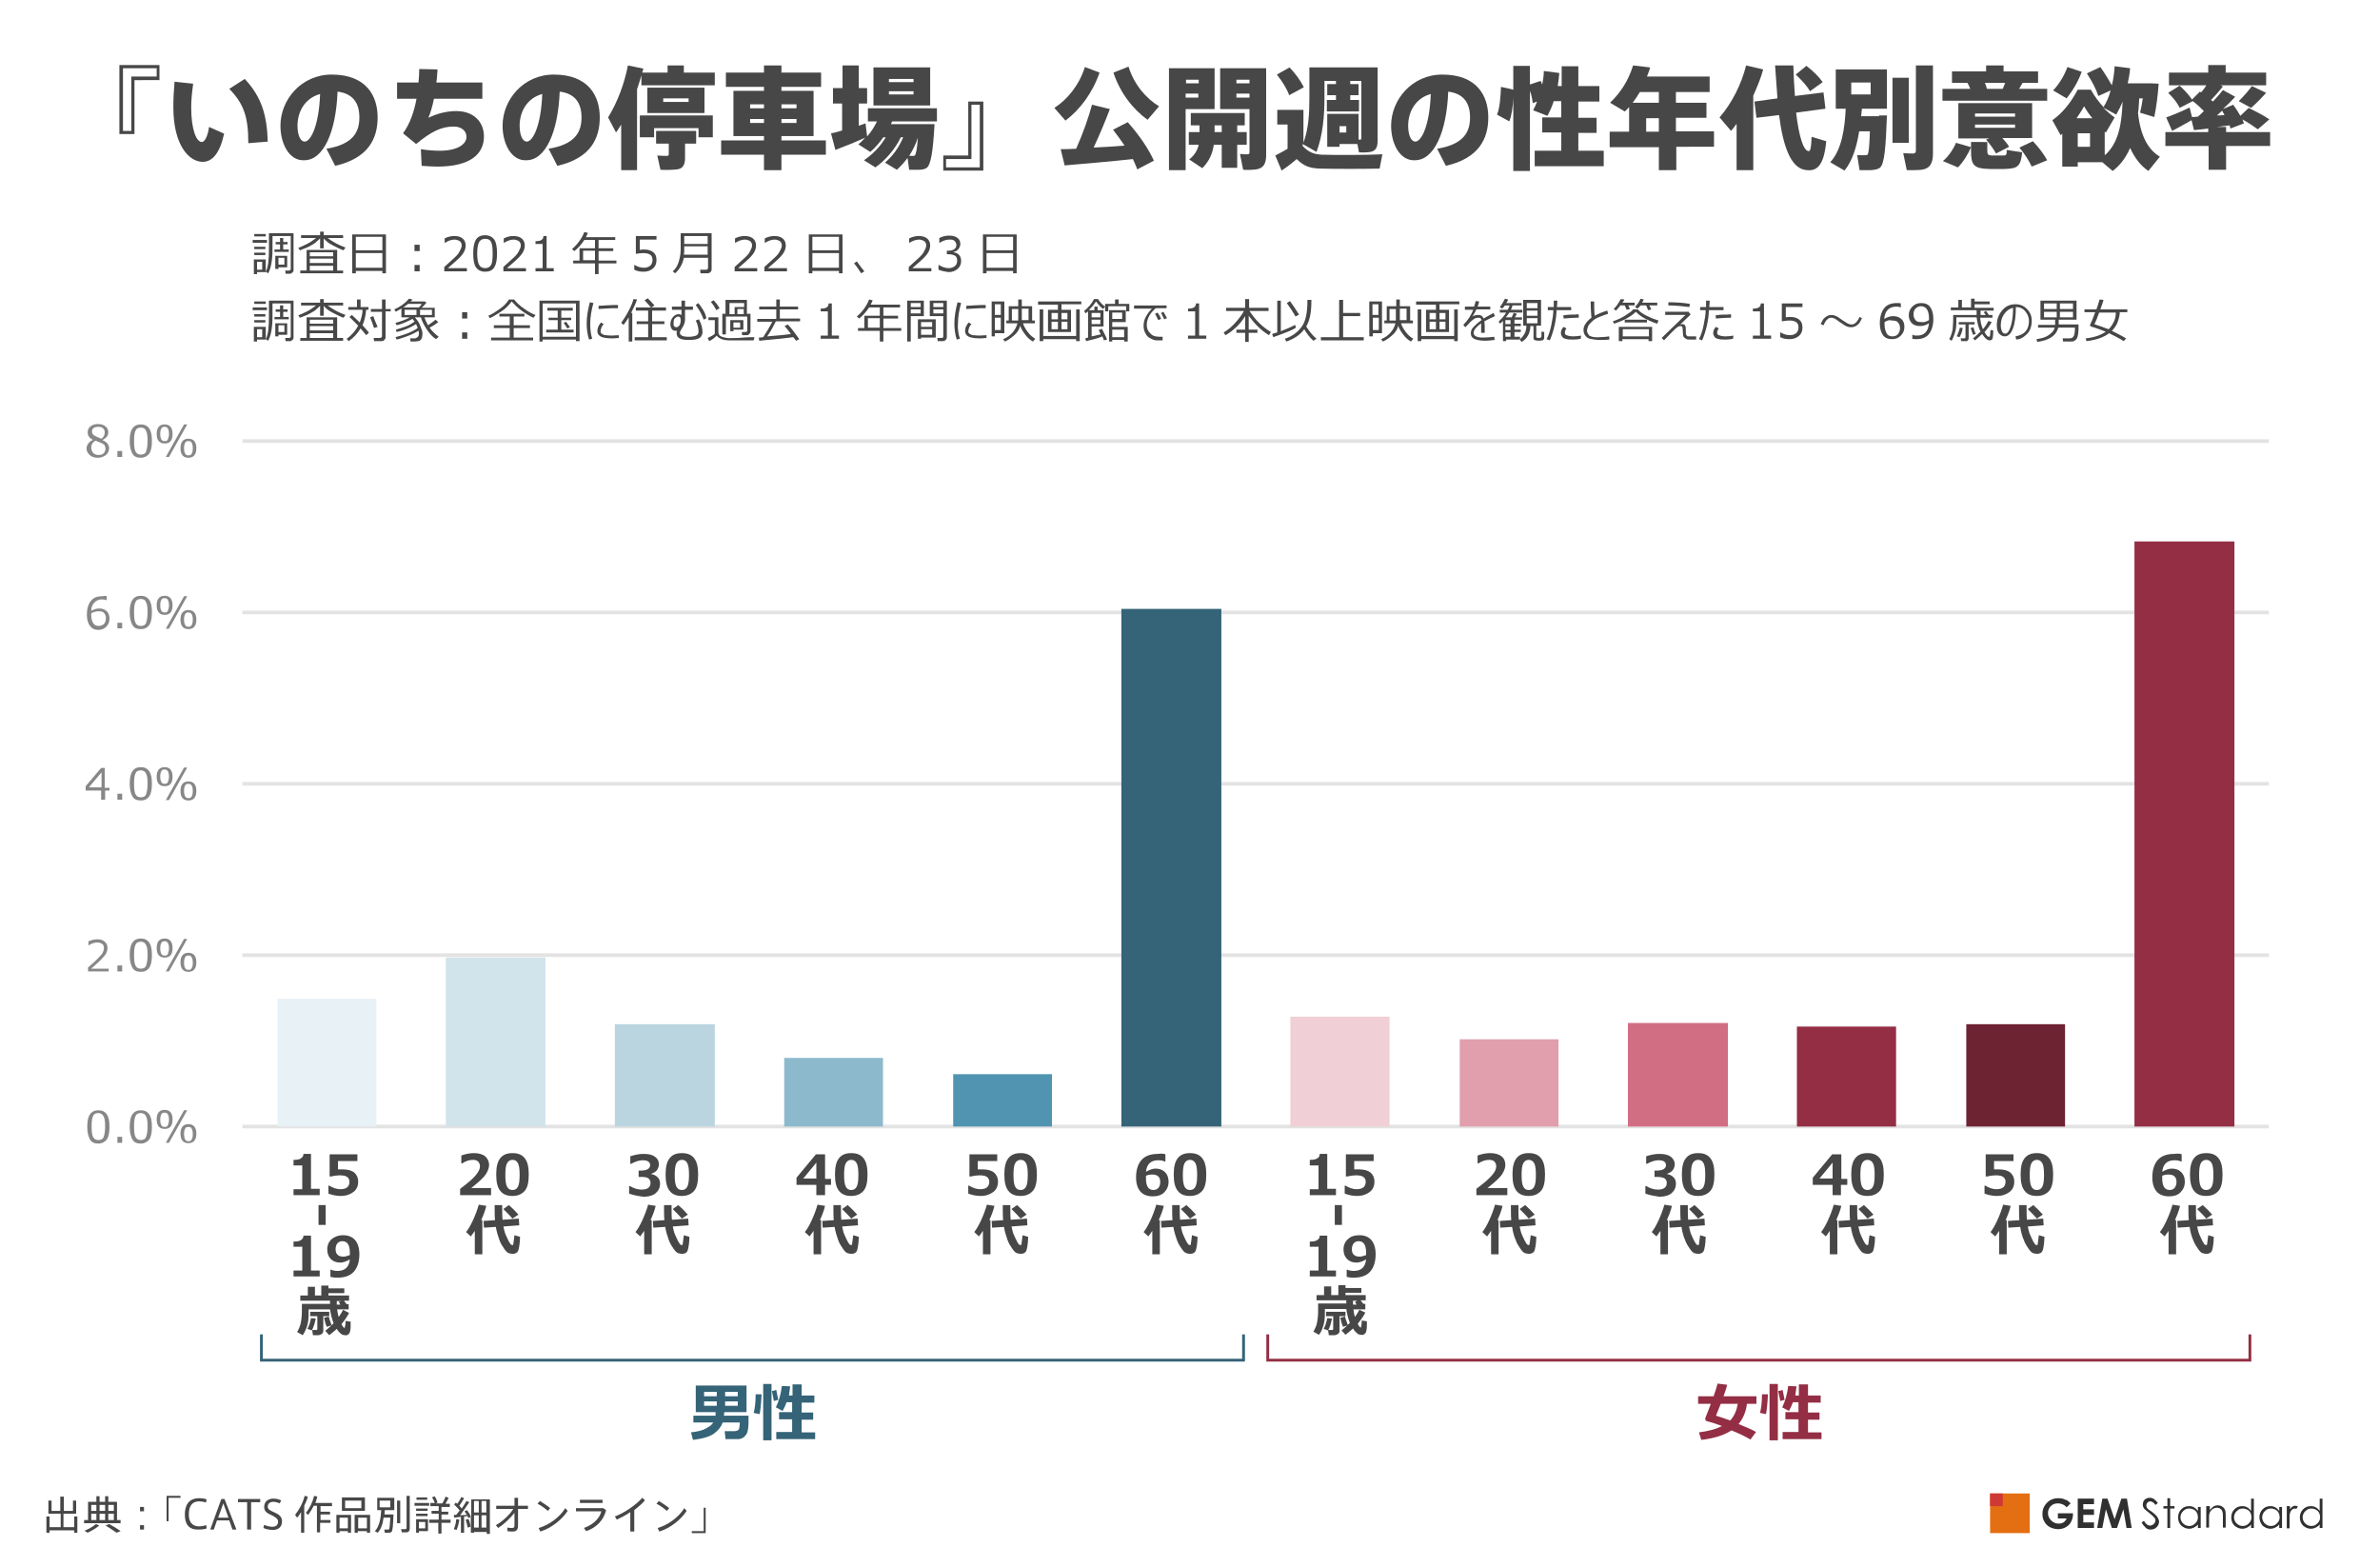<?xml version="1.0" encoding="utf-8"?>
<!-- Generator: Adobe Illustrator 25.2.3, SVG Export Plug-In . SVG Version: 6.00 Build 0)  -->
<svg version="1.1" id="レイヤー_1" xmlns="http://www.w3.org/2000/svg" xmlns:xlink="http://www.w3.org/1999/xlink" x="0px"
	 y="0px" viewBox="0 0 600 390" style="enable-background:new 0 0 600 390;" xml:space="preserve">
<style type="text/css">
	.st0{fill:#474747;}
	.st1{fill:#303030;}
	.st2{fill:#E36F12;}
	.st3{fill:#CE3936;}
	.st4{fill:none;stroke:#356377;stroke-width:0.71;stroke-miterlimit:10;}
	.st5{fill:#356377;}
	.st6{fill:none;stroke:#932E44;stroke-width:0.709;stroke-miterlimit:10;}
	.st7{fill:#932E44;}
	.st8{clip-path:url(#SVGID_2_);fill:none;stroke:#E3E3E3;stroke-width:0.918;stroke-linejoin:round;stroke-miterlimit:10;}
	.st9{clip-path:url(#SVGID_4_);fill-rule:evenodd;clip-rule:evenodd;fill:#E8F1F5;}
	.st10{clip-path:url(#SVGID_6_);fill-rule:evenodd;clip-rule:evenodd;fill:#D1E3EB;}
	.st11{clip-path:url(#SVGID_8_);fill-rule:evenodd;clip-rule:evenodd;fill:#BBD5E0;}
	.st12{clip-path:url(#SVGID_10_);fill-rule:evenodd;clip-rule:evenodd;fill:#8DB9CC;}
	.st13{clip-path:url(#SVGID_12_);fill-rule:evenodd;clip-rule:evenodd;fill:#5194B1;}
	.st14{clip-path:url(#SVGID_14_);fill-rule:evenodd;clip-rule:evenodd;fill:#356377;}
	.st15{clip-path:url(#SVGID_16_);fill-rule:evenodd;clip-rule:evenodd;fill:#F0CFD6;}
	.st16{clip-path:url(#SVGID_18_);fill-rule:evenodd;clip-rule:evenodd;fill:#E19EAD;}
	.st17{clip-path:url(#SVGID_20_);fill-rule:evenodd;clip-rule:evenodd;fill:#D26E84;}
	.st18{clip-path:url(#SVGID_22_);fill-rule:evenodd;clip-rule:evenodd;fill:#932E44;}
	.st19{clip-path:url(#SVGID_24_);fill-rule:evenodd;clip-rule:evenodd;fill:#6E2333;}
	.st20{clip-path:url(#SVGID_26_);fill-rule:evenodd;clip-rule:evenodd;fill:#932E44;}
	.st21{clip-path:url(#SVGID_28_);}
	.st22{clip-path:url(#SVGID_32_);}
	.st23{clip-path:url(#SVGID_36_);}
	.st24{clip-path:url(#SVGID_40_);}
	.st25{clip-path:url(#SVGID_44_);}
	.st26{clip-path:url(#SVGID_48_);}
	.st27{clip-path:url(#SVGID_52_);}
	.st28{clip-path:url(#SVGID_56_);}
	.st29{clip-path:url(#SVGID_60_);}
	.st30{clip-path:url(#SVGID_64_);}
	.st31{clip-path:url(#SVGID_68_);}
	.st32{clip-path:url(#SVGID_72_);}
	.st33{clip-path:url(#SVGID_76_);}
	.st34{clip-path:url(#SVGID_78_);}
	.st35{fill:#878787;}
	.st36{clip-path:url(#SVGID_80_);}
	.st37{clip-path:url(#SVGID_82_);}
	.st38{clip-path:url(#SVGID_84_);}
	.st39{clip-path:url(#SVGID_86_);}
	.st40{clip-path:url(#SVGID_88_);}
	.st41{clip-path:url(#SVGID_90_);}
	.st42{clip-path:url(#SVGID_92_);}
	.st43{clip-path:url(#SVGID_94_);}
</style>
<g>
	<path class="st0" d="M33.9,20.1v13.7h-3.8V16.4h10.1v3.8H33.9z M31,17.2V33h2.1V19.3h6.4v-2.1H31z"/>
	<path class="st0" d="M48.7,21.1c-0.3,2.2-0.5,4.1-0.5,5.9c0,5.7,1.3,8.8,2.7,8.8c0.7,0,1.5-1.5,1.8-3.8l3.8,1.7
		c-1.1,5-3,7.1-5.4,7.1c-3.4,0-7.4-4.1-7.4-13.8c0-2,0.1-4.1,0.3-6.4L48.7,21.1z M61.7,19.9c4.3,4.6,5.6,9.2,5.8,15.8l-4.9,0.4
		c0-6.6-1.1-9.9-4.8-13.7L61.7,19.9z"/>
	<path class="st0" d="M70.7,31.7c0-6.6,5.3-12.9,12.9-12.9c8.7,0,11.6,5.3,11.6,10.8c0,5.3-2.3,10.3-10.7,12.2l-2.2-4.3
		c6.7-1.1,8.3-4.2,8.3-7.9c0-3.5-1.5-6-5.5-6.5c-0.4,10.3-3.6,17.3-8.4,17.3C72.9,40.6,70.7,36.2,70.7,31.7L70.7,31.7z M75,31.7
		c0,2.5,0.8,4,1.8,4c1.5,0,3.6-3.9,3.9-12C77,24.7,75,28,75,31.7z"/>
	<path class="st0" d="M105.5,20.8c0.1-1.2,0.2-2.3,0.2-3.4l4.6,0.1c-0.1,1.1-0.1,2.2-0.3,3.3h11.6v4.1h-12.2c-0.4,2-0.9,3.6-1.4,4.8
		c2.2-1.1,4.7-1.7,7-1.7c4.5,0,7,2.8,7,6.4c0,4.2-3.1,7.6-11.8,7.6c-1.2,0-2.5-0.1-3.9-0.2l-0.2-4.2c1.8,0.3,3.4,0.4,4.8,0.4
		c4.5,0,6.7-1.7,6.7-3.5c0-1.6-1.4-2.6-3.2-2.6c-3.1,0-5.6,1.2-9.5,4.4l-3.3-2.7c1.7-2.3,2.8-5.4,3.4-8.7h-4.9v-4.1H105.5z"/>
	<path class="st0" d="M126.7,31.7c0-6.6,5.3-12.9,12.9-12.9c8.7,0,11.6,5.3,11.6,10.8c0,5.3-2.3,10.3-10.7,12.2l-2.2-4.3
		c6.7-1.1,8.3-4.2,8.3-7.9c0-3.5-1.5-6-5.5-6.5c-0.4,10.3-3.6,17.3-8.4,17.3C128.9,40.6,126.7,36.2,126.7,31.7L126.7,31.7z
		 M131,31.7c0,2.5,0.8,4,1.8,4c1.5,0,3.6-3.9,3.9-12C133,24.7,131,28,131,31.7z"/>
	<path class="st0" d="M156.6,42.9V31.4c-0.4,0.7-0.8,1.3-1.3,2l-2-3.8c2.4-3.9,4.1-8.5,5-13.1l3.9,0.8c-0.1,0.3-0.2,0.7-0.3,1h6.4
		v-1.8h4.1v1.8h7.8v3.2h-18.5V19c-0.3,1.1-0.7,2.3-1.1,3.5v20.4H156.6z M176.1,34.6v-2.3h-11.2v2.3h-3.6v-5.5h18.4v5.5H176.1z
		 M163.2,28.5v-6.4h14.4v6.4H163.2z M170.7,42.7c-0.9,0.1-2.8,0.2-4.2,0.1l-0.8-3.6c0.9,0.1,2.1,0.1,2.5,0.1c0.3,0,0.4-0.2,0.4-0.4
		v-2.7h-3.2v-3.2h10.1v3.2h-2.8v3.6C172.7,41.5,172.2,42.5,170.7,42.7z M173.6,24.8h-6.4v0.9h6.4V24.8z"/>
	<path class="st0" d="M192.6,35.4v-1.1h-7.7V22.9h7.7v-1H183v-3.6h9.6v-1.8h4.4v1.8h10v3.6h-10v1h8.1v11.4H197v1.1h11.2V39H197v3.9
		h-4.4V39h-10.8v-3.6H192.6z M189.1,27.3h3.5v-1h-3.5V27.3z M189.1,31h3.5v-1h-3.5V31z M200.8,27.3v-1H197v1H200.8z M200.8,31v-1
		H197v1H200.8z"/>
	<path class="st0" d="M212.3,32.9v-6.8H210v-3.9h2.4v-5.7h4.1v5.7h2.1v3.9h-2.1v5.6c0.6-0.2,1.2-0.4,1.7-0.6l0.4,3.3
		c1-1.1,1.8-2.4,2.5-3.8h-2.3v-3.3h17.4v3.3h-11.3c-0.1,0.2-0.2,0.5-0.3,0.7h7.1h1.7h2.2c-0.4,6.9-0.9,10.4-2.1,11.1
		c-0.5,0.3-1.2,0.4-2.1,0.4c-0.4,0-1.6,0-2.2,0l-0.4-3c-0.8,1.1-1.7,2.1-2.7,3l-3-1.8c2-1.7,3.5-3.8,4.6-6.4h-0.6
		c-1.5,3.1-3.8,5.7-6.4,7.6l-2.9-1.8c2.2-1.5,4.1-3.4,5.5-5.8h-0.6c-1,1.4-2.1,2.7-3.3,3.7l-3-1.9c0.6-0.5,1.2-1.1,1.7-1.7
		c-2.4,1.1-5.6,2.4-7.5,3.1l-1.1-4.2C210.3,33.5,211.3,33.2,212.3,32.9z M234.5,17v9.6h-14.3V17H234.5z M224.1,20.7h6.2v-0.8h-6.2
		V20.7z M224.1,23.8h6.2v-0.8h-6.2V23.8z M229.2,39.3c0.4,0,0.8,0,1,0c0.2,0,0.3,0,0.4-0.1c0.3-0.2,0.6-1.6,0.8-4.5
		C230.9,36.3,230.1,37.9,229.2,39.3z"/>
	<path class="st0" d="M244.1,39.2V25.6h3.8V43h-10.1v-3.8H244.1z M247,42.2V26.4h-2.1v13.7h-6.4v2.1H247z"/>
	<path class="st0" d="M277.2,18.3c-1.8,5.2-5,9.4-8.6,12.1l-2.8-3.2c3.3-2.1,6.3-5.8,7.7-10.3L277.2,18.3z M271.3,37.5
		c1.7-3.8,3.2-8.1,4-11.1l4.5,1.1c-1.1,2.9-2.5,6.3-4.1,9.7c2.6-0.1,5.4-0.3,7.8-0.5c-0.9-1.3-1.8-2.6-2.9-4l3.7-1.9
		c3.1,3.5,5.2,6.7,6.6,9.7l-4.2,2.2c-0.3-0.9-0.7-1.7-1.1-2.6c-5.4,0.6-12.7,1.2-17.2,1.6l-1-4.1C268.5,37.6,269.8,37.6,271.3,37.5z
		 M292.2,26.8l-2.9,3.4c-3.6-2.6-6.9-6.7-8.6-11.9l3.8-1.5C285.9,21.3,288.9,24.8,292.2,26.8z"/>
	<path class="st0" d="M298.9,17.2h7.3v10.3h-7.3v15.4h-4.2V17.2h2.7H298.9z M302.2,21v-0.9h-3.2V21H302.2z M298.9,23.6v1h3.2v-1
		H298.9z M302.4,33.3v-1.7h-2.2v-3.1h13.6v3.1h-1.9v1.7h2.4v3.2h-2.4v5.8H308v-5.8h-2c-0.3,2.1-1.1,4.1-2.9,5.9l-3.3-2.2
		c1.4-1.1,2.1-2.4,2.4-3.7h-2.5v-3.2H302.4z M308,33.3v-1.7h-1.8v1.7H308z M317.3,17.2h1.9V39c0,2.2-0.6,3.4-2.5,3.7
		c-0.7,0.1-2.2,0.2-3.3,0.1l-0.8-4c0.7,0.1,1.5,0.1,1.9,0.1c0.4,0,0.5-0.2,0.5-0.6V27.5h-7.4V17.2h7.4H317.3z M315,21v-0.9h-3.3V21
		H315z M311.7,23.6v1h3.3v-1H311.7z"/>
	<path class="st0" d="M333.3,39c3.2,0.1,11.4,0.1,15.2-0.1l-0.7,3.6c-3.7,0.1-11.5,0.1-15.1,0c-2.5-0.1-4-0.6-5.8-2.4
		c-1.4,1.2-2.6,2.1-3.8,2.9l-1.6-3.8c0.9-0.5,2-1,3.1-1.7v-6.1h-2.6v-3.7h6.6v8.3c1.3-3.6,1.5-7.3,1.5-11.5V17h2h1.9h9.3h2.1h1.9
		v18.4c0,1.7-0.4,2.6-1.8,2.9c-0.6,0.1-1.9,0.2-2.9,0.1l-0.4-2.1h-4.5v0.7h-3.1v-8.3h1.7h1.4h4.8v6.5c0.2,0,0.3,0,0.4,0
		c0.2,0,0.3-0.1,0.3-0.3V20.4h-2.8v0.8h2.1V24h-2.1v1.2h2.2v2.9h-8.1v-2.9h2.3V24h-2.2v-2.8h2.2v-0.8h-2.9v4.1c0,4.7-0.4,9.5-2,13.8
		l-3.5-2v0.5C330,38.5,331.4,38.9,333.3,39z M325.1,17c1.7,1.8,2.8,3.4,3.6,5l-3.7,2c-0.6-1.7-1.7-3.4-3.1-5.2L325.1,17z
		 M339.4,33.4v-1.6h-1.7v1.6H339.4z"/>
	<path class="st0" d="M350.7,31.7c0-6.6,5.3-12.9,12.9-12.9c8.7,0,11.6,5.3,11.6,10.8c0,5.3-2.3,10.3-10.7,12.2l-2.2-4.3
		c6.7-1.1,8.3-4.2,8.3-7.9c0-3.5-1.5-6-5.5-6.5c-0.4,10.3-3.6,17.3-8.4,17.3C352.9,40.6,350.7,36.2,350.7,31.7L350.7,31.7z
		 M355,31.7c0,2.5,0.8,4,1.8,4c1.5,0,3.6-3.9,3.9-12C357,24.7,355,28,355,31.7z"/>
	<path class="st0" d="M393.6,38v-4.6h-4.8v-3.8h4.8v-4.1h-1.9c-0.4,1.3-1,2.6-1.6,3.7l-3.6-1.4c0.4-0.7,0.7-1.4,1-2.2l-1.1,0.4
		c-0.1-1-0.3-2-0.7-3.1v20.2h-4.2V24.7c-0.1,2.2-0.4,4.4-1,5.9l-3.1-1.7c0.7-1.6,0.9-4.5,1-7l3.1,0.7v-6h4.2v4.7l2.7-0.9
		c0.1,0.3,0.3,0.6,0.4,0.9c0.2-1.1,0.4-2.2,0.4-3.4l3.9,0.5c-0.1,1.1-0.2,2.2-0.4,3.3h1v-5h4.2v5h5.3v3.9h-5.3v4.1h4.6v3.8h-4.6V38
		h6.4v3.9h-17.4V38H393.6z"/>
	<path class="st0" d="M422.6,37.1v5.8h-4.4v-5.8h-12.4v-3.9h4.9V27c-0.4,0.4-0.7,0.8-1.1,1.1l-3.7-2.2c2.6-2.5,4.6-5.5,5.8-9.4
		L416,17c-0.2,0.8-0.5,1.5-0.8,2.3h15.8v3.9h-8.5v2.7h7.7v3.8h-7.7v3.4h9.6v3.9H422.6z M418.2,23.2h-4.8c-0.6,1-1.1,1.8-1.8,2.7h6.6
		V23.2z M418.2,33.2v-3.4H415v3.4H418.2z"/>
	<path class="st0" d="M442,42.9h-4.2V31.2c-0.4,0.6-0.9,1.2-1.4,1.8l-2.9-3.4c3.2-3.7,5.5-8.4,6.7-13.1l4.3,1
		c-0.6,2.2-1.5,4.4-2.5,6.6V42.9z M448.1,24.8c-0.2-2.6-0.4-5.3-0.6-8.3h4.6c0.1,2.8,0.2,5.3,0.4,7.7l7.2-0.9l0.5,4.1l-7.4,1
		c0.7,5.9,1.8,9.5,3.1,9.7c0.5,0.1,0.7-0.8,0.8-3.6l3.7,1.1c-0.6,6.3-2.4,7.8-5.5,7.2c-3.5-0.7-5.4-6-6.4-13.8l-5.7,0.7l-0.5-4.1
		L448.1,24.8z M455.4,16.6c1.8,1.4,3.1,2.7,4.1,4.1l-3.2,2.3c-0.8-1.4-2.1-2.8-3.6-4.2L455.4,16.6z"/>
	<path class="st0" d="M473.7,29.1h2c-0.3,8-0.6,12.3-1.8,13.2c-0.5,0.4-1.3,0.5-2.3,0.6c-0.6,0-2,0-2.8,0l-0.6-3.8
		c0.6,0,1.7,0.1,2.1,0c0.2,0,0.4,0,0.5-0.1c0.3-0.3,0.5-2.2,0.6-5.9h-2.7c-0.6,3.8-1.7,7.5-3.7,9.9l-3.6-2.1
		c2.9-3.1,3.7-8.6,3.9-13.5h-2.5v-9.9h12.9v9.9h-6.3c-0.1,0.6-0.1,1.2-0.2,1.9h2.3H473.7z M466.7,23.8h4.9v-3h-4.9V23.8z
		 M481.2,19.6v16.4h-4.1V19.6H481.2z M487.3,16.5v22.2c0,2.4-0.7,3.8-2.9,4.1c-0.8,0.1-2.5,0.1-3.7,0.1l-0.9-4.3
		c0.9,0.1,2.1,0.1,2.6,0.1c0.5-0.1,0.6-0.3,0.6-0.8V16.5H487.3z"/>
	<path class="st0" d="M496.9,37.1c-0.7,1.7-2,3.8-3.3,5.1l-3.8-1.6c1.4-1.1,2.7-3.1,3.3-4.6L496.9,37.1z M496.7,22.4
		c-0.2-0.5-0.4-1-0.7-1.5h-3.9V18h8.6v-1.5h4.4V18h8.7v2.9h-3.9c-0.3,0.5-0.6,1-0.9,1.5h7.1v3h-26.4v-3H496.7z M501.5,34.9h-7.8V26
		h18.6v8.8h-7.5c0.7,0.8,1.3,1.5,1.7,2.2l-3.3,1.7c-0.6-1.1-1.4-2.2-2.5-3.5L501.5,34.9z M501,35.8V38c0,1,0.2,1.1,1.1,1.2
		c0.8,0,2.1,0,2.9,0c0.8,0,0.9-0.1,0.9-1.4l3.9,0.6c-0.4,3.6-1.1,4.1-4.5,4.2c-1.1,0-2.6,0-3.7,0c-4-0.1-4.7-0.9-4.7-4.6v-2.2H501z
		 M497.9,29.4h10.1v-0.8h-10.1V29.4z M497.9,32.2h10.1v-0.8h-10.1V32.2z M504.9,22.4c0.2-0.5,0.4-1,0.6-1.5h-5.1
		c0.2,0.5,0.4,1,0.5,1.5H504.9z M512.5,35.6c1.6,1.7,2.7,3.2,3.6,4.8l-3.9,1.6c-0.7-1.5-1.7-3.1-3.1-4.8L512.5,35.6z"/>
	<path class="st0" d="M523.8,40.8V42h-3.9v-8.3c-0.1,0.1-0.3,0.3-0.4,0.4l-2.1-3.8c2.3-1.6,4.5-4.1,6.4-7.7h3.3
		c1,1.8,2.1,3.2,3.2,4.4c0.8-1.3,1.4-2.7,1.8-4.2l-3.1,1.4c-0.6-1.8-1.6-3.7-2.9-5.7l3.4-1.6c1.2,1.7,2.1,3.2,2.9,4.6
		c0.4-1.5,0.6-3.2,0.7-4.8l3.9,0.5c-0.1,1.3-0.3,2.5-0.6,3.8h4h1.2h0.6l2,0.1c-0.2,2.9-0.6,6-1.1,8.4l-3.6-1.1
		c0.3-1.1,0.5-2.3,0.7-3.6h-0.9c-0.1,1.3-0.1,2.5-0.3,3.7c0.6,5.7,2.5,9.2,5.5,11l-2.9,3.6c-1.9-1.3-3.4-3.2-4.6-5.8
		c-1,2.3-2.4,4.3-4.4,5.8l-2.6-2.2H523.8z M524.8,18.1c-0.9,2.5-2.3,4.8-3.8,6.7l-3.4-2c1.5-1.6,2.8-3.7,3.6-5.9L524.8,18.1z
		 M523.8,29.8h3.7c-0.7-0.8-1.4-1.8-2.1-3c-0.6,1.1-1.3,2.1-1.9,3H523.8z M526.9,37v-3.4h-3.1V37H526.9z M530.8,39
		c3.3-3.1,4.1-7.7,4.3-13.4c-0.4,1.1-1,2.2-1.6,3.3c-1.1-0.6-2.2-1.2-3.3-1.8c1,1,1.9,1.8,2.9,2.5l-2.2,3.8l-0.3-0.2V39z"/>
	<path class="st0" d="M556.7,33.4v-1c-1.3,0.2-2.6,0.3-3.6,0.4c-0.2-0.9-0.4-1.7-0.6-2.5c-1.5,0.9-3.6,2-4.9,2.7l-1.5-3.4
		c1.5-0.5,4.1-1.6,5.9-2.5l0.6,2.4c0.4,0,0.9,0,1.5-0.1c0.5-0.4,1-0.9,1.5-1.4c-0.8-0.8-1.7-1.7-2.8-2.5l-3.3,1.7
		c-0.6-1.3-1.6-2.5-2.9-3.8l2.9-1.8c1.3,1.2,2.4,2.4,3.1,3.5l2-2l0.3,0.2c0.5-0.6,1-1.2,1.3-1.8h-9.4v-3.2h9.9v-1.9h4.4v1.9h10.2
		v3.2h-11.5l0.6,0.3c-0.8,1-1.8,2.2-3,3.4c0.2,0.1,0.3,0.3,0.5,0.4c1-1.1,1.9-2.1,2.5-2.9l3.1,1.7c-0.9,1-1.9,2-3.1,3.1l2.6-1.1
		c0.7,1,1.3,1.9,1.8,2.8l2.1-2c2,1,3.8,1.9,5.2,2.9l-2.9,2.5c-1.1-0.8-2.4-1.7-3.9-2.5c0.2,0.4,0.3,0.7,0.4,1l-3.4,1.3
		c-0.1-0.3-0.1-0.6-0.2-0.8c-1,0.1-2.2,0.3-3.3,0.4h2.4v1.3h11.1v3.5h-11.1v6h-4.4v-6h-10.9v-3.5H556.7z M560.8,29
		c-0.2-0.4-0.4-0.7-0.6-1.1c-0.4,0.4-0.9,0.8-1.3,1.2C559.5,29.1,560.2,29.1,560.8,29z M571.3,23.4c-1,1.1-2.3,2.5-3.8,3.8l-3.1-1.7
		c1.3-1.3,2.6-2.8,3.3-3.8L571.3,23.4z"/>
</g>
<g>
	<path class="st1" d="M522,379l-1,1c-0.6-0.7-1.4-1-2.2-1c-0.7,0-1.3,0.2-1.8,0.7c-0.5,0.5-0.7,1.1-0.7,1.8c0,0.7,0.3,1.3,0.8,1.8
		c0.5,0.5,1.1,0.8,1.9,0.8c0.5,0,0.9-0.1,1.2-0.3c0.3-0.2,0.6-0.5,0.8-1h-2.2v-1.3h3.8l0,0.3c0,0.7-0.2,1.3-0.5,1.9
		c-0.3,0.6-0.8,1-1.3,1.3c-0.5,0.3-1.2,0.5-1.9,0.5c-0.8,0-1.5-0.2-2.1-0.5c-0.6-0.3-1.1-0.8-1.4-1.4c-0.4-0.6-0.5-1.3-0.5-2
		c0-1,0.3-1.8,1-2.6c0.8-0.9,1.8-1.3,3-1.3c0.7,0,1.3,0.1,1.8,0.4C521.1,378.1,521.5,378.5,522,379"/>
	<polygon class="st1" points="523.8,377.8 527.9,377.8 527.9,379.2 525.2,379.2 525.2,380.5 527.9,380.5 527.9,381.9 525.2,381.9 
		525.2,383.8 527.9,383.8 527.9,385.2 523.8,385.2 	"/>
	<polygon class="st1" points="530,377.8 531.3,377.8 533.1,383 534.8,377.8 536.2,377.8 537.4,385.2 536.1,385.2 535.3,380.5 
		533.7,385.2 532.4,385.2 530.9,380.5 530,385.2 528.7,385.2 	"/>
	<path class="st1" d="M539.9,383.8l0.6-0.4c0.4,0.8,1,1.2,1.5,1.2c0.3,0,0.5-0.1,0.7-0.2c0.2-0.1,0.4-0.3,0.5-0.5
		c0.1-0.2,0.2-0.4,0.2-0.6c0-0.3-0.1-0.5-0.3-0.7c-0.2-0.3-0.7-0.7-1.3-1.2c-0.6-0.5-1-0.8-1.2-1c-0.3-0.4-0.4-0.7-0.4-1.1
		c0-0.3,0.1-0.6,0.2-0.9c0.2-0.3,0.4-0.5,0.7-0.6c0.3-0.2,0.6-0.2,0.9-0.2c0.4,0,0.7,0.1,1,0.3c0.3,0.2,0.6,0.5,1,1l-0.6,0.5
		c-0.3-0.4-0.5-0.6-0.7-0.7c-0.2-0.1-0.4-0.2-0.6-0.2c-0.3,0-0.5,0.1-0.7,0.3c-0.2,0.2-0.3,0.4-0.3,0.7c0,0.2,0,0.3,0.1,0.5
		c0.1,0.2,0.2,0.3,0.4,0.5c0.1,0.1,0.4,0.3,1,0.7c0.6,0.5,1.1,0.9,1.3,1.3c0.2,0.4,0.4,0.7,0.4,1.1c0,0.5-0.2,1-0.6,1.4
		c-0.4,0.4-0.9,0.6-1.5,0.6c-0.5,0-0.9-0.1-1.2-0.4C540.6,384.8,540.2,384.4,539.9,383.8"/>
	<polygon class="st1" points="546.4,377.7 547.1,377.7 547.1,379.7 548.2,379.7 548.2,380.3 547.1,380.3 547.1,385.2 546.4,385.2 
		546.4,380.3 545.4,380.3 545.4,379.7 546.4,379.7 	"/>
	<path class="st1" d="M554.8,379.7v5.5h-0.7v-0.9c-0.3,0.4-0.6,0.6-1,0.8c-0.4,0.2-0.8,0.3-1.2,0.3c-0.8,0-1.4-0.3-2-0.8
		c-0.6-0.6-0.8-1.3-0.8-2.1c0-0.8,0.3-1.5,0.8-2c0.6-0.6,1.2-0.8,2-0.8c0.5,0,0.9,0.1,1.2,0.3c0.4,0.2,0.7,0.5,1,0.9v-1H554.8z
		 M551.9,380.3c-0.4,0-0.8,0.1-1.1,0.3c-0.3,0.2-0.6,0.5-0.8,0.8c-0.2,0.4-0.3,0.7-0.3,1.1c0,0.4,0.1,0.8,0.3,1.1
		c0.2,0.4,0.5,0.6,0.8,0.8c0.3,0.2,0.7,0.3,1.1,0.3c0.4,0,0.8-0.1,1.1-0.3c0.3-0.2,0.6-0.5,0.8-0.8c0.2-0.3,0.3-0.7,0.3-1.1
		c0-0.6-0.2-1.2-0.6-1.6C553.1,380.5,552.5,380.3,551.9,380.3"/>
	<path class="st1" d="M556.4,379.7h0.7v1c0.3-0.4,0.6-0.7,0.9-0.9c0.3-0.2,0.7-0.3,1.1-0.3c0.4,0,0.8,0.1,1.1,0.3
		c0.3,0.2,0.6,0.5,0.7,0.8c0.2,0.4,0.2,0.9,0.2,1.7v2.8h-0.7v-2.6c0-0.6,0-1.1-0.1-1.3c-0.1-0.4-0.2-0.6-0.5-0.8
		c-0.2-0.2-0.5-0.3-0.9-0.3c-0.4,0-0.8,0.1-1.2,0.4c-0.3,0.3-0.6,0.6-0.7,1.1c-0.1,0.3-0.1,0.8-0.1,1.5v2h-0.7V379.7z"/>
	<path class="st1" d="M568.2,377.6v7.6h-0.7v-0.9c-0.3,0.4-0.6,0.6-1,0.8c-0.4,0.2-0.8,0.3-1.2,0.3c-0.8,0-1.4-0.3-2-0.8
		c-0.6-0.6-0.8-1.3-0.8-2.1c0-0.8,0.3-1.5,0.8-2c0.6-0.6,1.2-0.8,2-0.8c0.5,0,0.9,0.1,1.2,0.3c0.4,0.2,0.7,0.5,1,0.9v-3.1H568.2z
		 M565.4,380.3c-0.4,0-0.8,0.1-1.1,0.3c-0.3,0.2-0.6,0.5-0.8,0.8c-0.2,0.4-0.3,0.7-0.3,1.1c0,0.4,0.1,0.8,0.3,1.1
		c0.2,0.4,0.5,0.6,0.8,0.8c0.3,0.2,0.7,0.3,1.1,0.3c0.4,0,0.8-0.1,1.1-0.3c0.3-0.2,0.6-0.5,0.8-0.8c0.2-0.3,0.3-0.7,0.3-1.1
		c0-0.6-0.2-1.2-0.6-1.6C566.5,380.5,566,380.3,565.4,380.3"/>
	<path class="st1" d="M575.3,379.7v5.5h-0.7v-0.9c-0.3,0.4-0.6,0.6-1,0.8c-0.4,0.2-0.8,0.3-1.2,0.3c-0.8,0-1.4-0.3-2-0.8
		c-0.5-0.6-0.8-1.3-0.8-2.1c0-0.8,0.3-1.5,0.8-2c0.6-0.6,1.2-0.8,2-0.8c0.5,0,0.9,0.1,1.2,0.3c0.4,0.2,0.7,0.5,1,0.9v-1H575.3z
		 M572.5,380.3c-0.4,0-0.8,0.1-1.1,0.3c-0.3,0.2-0.6,0.5-0.8,0.8c-0.2,0.4-0.3,0.7-0.3,1.1c0,0.4,0.1,0.8,0.3,1.1
		c0.2,0.4,0.5,0.6,0.8,0.8c0.3,0.2,0.7,0.3,1.1,0.3c0.4,0,0.8-0.1,1.1-0.3c0.3-0.2,0.6-0.5,0.8-0.8c0.2-0.3,0.3-0.7,0.3-1.1
		c0-0.6-0.2-1.2-0.6-1.6C573.6,380.5,573.1,380.3,572.5,380.3"/>
	<path class="st1" d="M576.6,379.7h0.7v0.8c0.2-0.3,0.4-0.6,0.7-0.7c0.2-0.2,0.5-0.2,0.7-0.2c0.2,0,0.4,0.1,0.6,0.2l-0.4,0.6
		c-0.2-0.1-0.3-0.1-0.4-0.1c-0.2,0-0.5,0.1-0.7,0.3c-0.2,0.2-0.4,0.5-0.5,0.9c-0.1,0.3-0.1,1-0.1,1.9v1.9h-0.7V379.7z"/>
	<path class="st1" d="M585.5,377.6v7.6h-0.7v-0.9c-0.3,0.4-0.6,0.6-1,0.8c-0.4,0.2-0.8,0.3-1.2,0.3c-0.8,0-1.4-0.3-2-0.8
		c-0.6-0.6-0.8-1.3-0.8-2.1c0-0.8,0.3-1.5,0.8-2c0.6-0.6,1.2-0.8,2-0.8c0.5,0,0.9,0.1,1.2,0.3c0.4,0.2,0.7,0.5,1,0.9v-3.1H585.5z
		 M582.7,380.3c-0.4,0-0.8,0.1-1.1,0.3c-0.3,0.2-0.6,0.5-0.8,0.8c-0.2,0.4-0.3,0.7-0.3,1.1c0,0.4,0.1,0.8,0.3,1.1
		c0.2,0.4,0.5,0.6,0.8,0.8c0.3,0.2,0.7,0.3,1.1,0.3c0.4,0,0.8-0.1,1.1-0.3c0.3-0.2,0.6-0.5,0.8-0.8c0.2-0.3,0.3-0.7,0.3-1.1
		c0-0.6-0.2-1.2-0.6-1.6C583.8,380.5,583.3,380.3,582.7,380.3"/>
	<rect x="501.7" y="376.5" class="st2" width="10" height="10"/>
	<rect x="501.7" y="376.5" class="st3" width="3.2" height="3.2"/>
</g>
<g>
	<path class="st0" d="M63.7,61.2v-0.7h3.6v0.7H63.7z M64.8,68.6v0.5H64v-3.7h3v3.2H64.8z M64.1,59.6v-0.6H67v0.6H64.1z M64.1,62.8
		v-0.6h2.8v0.6H64.1z M64.1,64.3v-0.6h2.8v0.6H64.1z M66.1,66h-1.3V68h1.3V66z M73.2,69h-1.2l-0.1-0.8h0.9c0.3,0,0.5-0.1,0.5-0.4
		v-8.3h-4.6v3.3c0,2.8-0.4,4.9-1.1,6.1l-0.6-0.4c0.6-1.1,0.8-3,0.8-5.8v-3.9h6.2v9.3c0,0.3-0.1,0.5-0.3,0.6S73.5,69,73.2,69z
		 M69.2,63.5v-0.6h1.4v-1.3h-1.1V61h1.1v-1h0.8v1h1.1v0.6h-1.1v1.3h1.4v0.6H69.2z M70.2,67.3v0.5h-0.8v-3.3h3v2.9H70.2z M70.2,66.7
		h1.5V65h-1.5V66.7z"/>
	<path class="st0" d="M75.6,63.1l-0.4-0.6c0.8-0.3,1.6-0.7,2.4-1.1s1.5-1,2.1-1.4h-3.8v-0.7h4.8v-0.9h0.9v0.9h4.9v0.7h-3.9
		c1.3,1,2.8,1.8,4.5,2.4l-0.5,0.7c-0.9-0.3-1.8-0.8-2.8-1.3s-1.7-1.1-2.2-1.7v2.5h-0.9v-2.5c-0.4,0.4-0.8,0.7-1.1,1s-0.9,0.6-1.6,1
		S76.3,62.8,75.6,63.1z M75.7,68.9v-0.7h1.6V63h7.7v5.2h1.5v0.7H75.7z M84,64.6v-1h-5.9v1H84z M78.1,66.3H84v-1.1h-5.9V66.3z
		 M78.1,68.2H84V67h-5.9V68.2z"/>
	<path class="st0" d="M96.4,68.3h-6.7v0.6h-0.9v-9.8h8.5v9.8h-0.9V68.3z M96.4,63.1v-3.4h-6.7v3.4H96.4z M89.7,67.5h6.7v-3.7h-6.7
		V67.5z"/>
	<path class="st0" d="M105.8,63.3h-1.3v-1.6h1.3V63.3z M105.8,68.4h-1.3v-1.6h1.3V68.4z"/>
	<path class="st0" d="M117.9,68.4h-5.9v-1.1c0.6-0.5,1.3-1.2,2.1-1.9s1.4-1.3,1.7-1.9s0.6-1.1,0.6-1.6c0-0.5-0.2-0.9-0.5-1.1
		s-0.8-0.4-1.3-0.4c-0.8,0-1.6,0.3-2.4,0.8h-0.1v-1.1c0.8-0.4,1.6-0.6,2.4-0.6c0.9,0,1.6,0.2,2.1,0.6s0.8,1,0.8,1.8
		c0,0.4-0.1,0.8-0.2,1.1s-0.3,0.7-0.6,1.1s-0.6,0.7-1,1.1s-1.3,1.2-2.7,2.4h4.8V68.4z"/>
	<path class="st0" d="M122.3,68.5c-1,0-1.8-0.4-2.3-1.1s-0.7-1.9-0.7-3.5s0.2-2.7,0.7-3.5s1.3-1.1,2.3-1.1c1,0,1.8,0.4,2.3,1.1
		s0.7,1.9,0.7,3.5c0,1.6-0.2,2.7-0.7,3.5S123.3,68.5,122.3,68.5z M122.3,60.2c-0.7,0-1.2,0.3-1.5,0.8s-0.5,1.5-0.5,2.9
		c0,1.4,0.2,2.4,0.5,2.9s0.8,0.8,1.5,0.8s1.2-0.3,1.5-0.8s0.4-1.5,0.4-2.9c0-1.4-0.1-2.3-0.4-2.9S123,60.2,122.3,60.2z"/>
	<path class="st0" d="M132.8,68.4h-5.9v-1.1c0.6-0.5,1.3-1.2,2.1-1.9s1.4-1.3,1.7-1.9s0.6-1.1,0.6-1.6c0-0.5-0.2-0.9-0.5-1.1
		s-0.8-0.4-1.3-0.4c-0.8,0-1.6,0.3-2.4,0.8h-0.1v-1.1c0.8-0.4,1.6-0.6,2.4-0.6c0.9,0,1.6,0.2,2.1,0.6s0.8,1,0.8,1.8
		c0,0.4-0.1,0.8-0.2,1.1s-0.3,0.7-0.6,1.1s-0.6,0.7-1,1.1s-1.3,1.2-2.7,2.4h4.8V68.4z"/>
	<path class="st0" d="M139.7,68.4H135v-0.8h1.8v-6.1H135v-0.7c0.7,0,1.2-0.1,1.5-0.3s0.5-0.5,0.5-1h0.8v8.1h1.8V68.4z"/>
	<path class="st0" d="M144.5,66.4v-0.7h1.6v-3.1h3.9v-2.1h-2.7c-0.8,1.2-1.6,2.1-2.5,2.8l-0.6-0.5c1.4-1.2,2.5-2.7,3.1-4.3l0.9,0.2
		c-0.2,0.4-0.3,0.8-0.5,1.1h7.4v0.7h-4.2v2.1h3.7v0.7h-3.7v2.4h4.5v0.7h-4.5v2.7H150v-2.7H144.5z M147,65.6h3v-2.4h-3V65.6z"/>
	<path class="st0" d="M159.9,68v-1.2h0.1c0.8,0.5,1.6,0.7,2.4,0.7c0.6,0,1.1-0.2,1.5-0.5s0.6-0.9,0.6-1.5c0-1.2-0.8-1.7-2.4-1.7
		c-0.5,0-1.1,0.1-1.8,0.2v-4.5h5.2v0.9h-4.2V63c0.5-0.1,0.9-0.1,1-0.1c1.1,0,1.8,0.2,2.4,0.7s0.8,1.1,0.8,2c0,0.9-0.3,1.6-0.9,2.1
		s-1.4,0.8-2.3,0.8C161.5,68.5,160.7,68.4,159.9,68z"/>
	<path class="st0" d="M178.4,68.9h-1.8l-0.1-0.9h1.5c0.3,0,0.5-0.2,0.5-0.5V65h-6.1c-0.3,1.5-1,2.8-2.2,3.9l-0.6-0.5
		c0.6-0.5,1.1-1.2,1.4-2.1s0.6-2,0.6-3.4v-4.1h7.8v9.1c0,0.3-0.1,0.5-0.3,0.7S178.6,68.9,178.4,68.9z M178.4,64.3v-2.2h-5.9v0.6
		c0,0.6,0,1.1-0.1,1.5H178.4z M178.4,61.5v-2h-5.9v2H178.4z"/>
	<path class="st0" d="M191.1,68.4h-5.9v-1.1c0.6-0.5,1.3-1.2,2.1-1.9s1.4-1.3,1.7-1.9s0.6-1.1,0.6-1.6c0-0.5-0.2-0.9-0.5-1.1
		s-0.8-0.4-1.3-0.4c-0.8,0-1.6,0.3-2.4,0.8h-0.1v-1.1c0.8-0.4,1.6-0.6,2.4-0.6c0.9,0,1.6,0.2,2.1,0.6s0.8,1,0.8,1.8
		c0,0.4-0.1,0.8-0.2,1.1s-0.3,0.7-0.6,1.1s-0.6,0.7-1,1.1s-1.3,1.2-2.7,2.4h4.8V68.4z"/>
	<path class="st0" d="M198.6,68.4h-5.9v-1.1c0.6-0.5,1.3-1.2,2.1-1.9s1.4-1.3,1.7-1.9s0.6-1.1,0.6-1.6c0-0.5-0.2-0.9-0.5-1.1
		s-0.8-0.4-1.3-0.4c-0.8,0-1.6,0.3-2.4,0.8h-0.1v-1.1c0.8-0.4,1.6-0.6,2.4-0.6c0.9,0,1.6,0.2,2.1,0.6s0.8,1,0.8,1.8
		c0,0.4-0.1,0.8-0.2,1.1s-0.3,0.7-0.6,1.1s-0.6,0.7-1,1.1s-1.3,1.2-2.7,2.4h4.8V68.4z"/>
	<path class="st0" d="M211.5,68.3h-6.7v0.6h-0.9v-9.8h8.5v9.8h-0.9V68.3z M211.5,63.1v-3.4h-6.7v3.4H211.5z M204.8,67.5h6.7v-3.7
		h-6.7V67.5z"/>
	<path class="st0" d="M217.9,68.4l-0.8,0.5c-0.5-0.8-1.1-1.7-1.8-2.5l0.7-0.5C216.8,67,217.4,67.8,217.9,68.4z"/>
	<path class="st0" d="M235,68.4h-5.9v-1.1c0.6-0.5,1.3-1.2,2.1-1.9s1.4-1.3,1.7-1.9s0.6-1.1,0.6-1.6c0-0.5-0.2-0.9-0.5-1.1
		s-0.8-0.4-1.3-0.4c-0.8,0-1.6,0.3-2.4,0.8h-0.1v-1.1c0.8-0.4,1.6-0.6,2.4-0.6c0.9,0,1.6,0.2,2.1,0.6s0.8,1,0.8,1.8
		c0,0.4-0.1,0.8-0.2,1.1s-0.3,0.7-0.6,1.1s-0.6,0.7-1,1.1s-1.3,1.2-2.7,2.4h4.8V68.4z"/>
	<path class="st0" d="M236.6,68v-1.2h0.1c0.8,0.5,1.6,0.8,2.5,0.8c0.6,0,1.1-0.2,1.5-0.5s0.6-0.8,0.6-1.4c0-0.6-0.2-1-0.5-1.2
		s-0.9-0.4-1.6-0.4h-0.5v-0.9h0.4c0.6,0,1.1-0.1,1.5-0.4s0.5-0.6,0.5-1.1c0-0.4-0.2-0.7-0.5-1s-0.7-0.3-1.3-0.3
		c-0.8,0-1.6,0.3-2.4,0.8h-0.1v-1.2c0.8-0.4,1.6-0.6,2.5-0.6c0.9,0,1.6,0.2,2.1,0.6s0.7,0.9,0.7,1.5c0,0.5-0.2,0.9-0.5,1.3
		s-0.7,0.6-1.2,0.7v0.1c1.3,0.2,1.9,1,1.9,2.2c0,0.8-0.3,1.5-0.9,2s-1.3,0.8-2.3,0.8C238.3,68.5,237.4,68.3,236.6,68z"/>
	<path class="st0" d="M255.4,68.3h-6.7v0.6h-0.9v-9.8h8.5v9.8h-0.9V68.3z M255.4,63.1v-3.4h-6.7v3.4H255.4z M248.7,67.5h6.7v-3.7
		h-6.7V67.5z"/>
	<path class="st0" d="M63.7,78.2v-0.7h3.6v0.7H63.7z M64.8,85.6v0.5H64v-3.7h3v3.2H64.8z M64.1,76.6v-0.6H67v0.6H64.1z M64.1,79.8
		v-0.6h2.8v0.6H64.1z M64.1,81.3v-0.6h2.8v0.6H64.1z M66.1,83h-1.3V85h1.3V83z M73.2,86h-1.2l-0.1-0.8h0.9c0.3,0,0.5-0.1,0.5-0.4
		v-8.3h-4.6v3.3c0,2.8-0.4,4.9-1.1,6.1l-0.6-0.4c0.6-1.1,0.8-3,0.8-5.8v-3.9h6.2v9.3c0,0.3-0.1,0.5-0.3,0.6S73.5,86,73.2,86z
		 M69.2,80.5v-0.6h1.4v-1.3h-1.1V78h1.1v-1h0.8v1h1.1v0.6h-1.1v1.3h1.4v0.6H69.2z M70.2,84.3v0.5h-0.8v-3.3h3v2.9H70.2z M70.2,83.7
		h1.5V82h-1.5V83.7z"/>
	<path class="st0" d="M75.6,80.1l-0.4-0.6c0.8-0.3,1.6-0.7,2.4-1.1s1.5-1,2.1-1.4h-3.8v-0.7h4.8v-0.9h0.9v0.9h4.9v0.7h-3.9
		c1.3,1,2.8,1.8,4.5,2.4l-0.5,0.7c-0.9-0.3-1.8-0.8-2.8-1.3s-1.7-1.1-2.2-1.7v2.5h-0.9v-2.5c-0.4,0.4-0.8,0.7-1.1,1s-0.9,0.6-1.6,1
		S76.3,79.8,75.6,80.1z M75.7,85.9v-0.7h1.6V80h7.7v5.2h1.5v0.7H75.7z M84,81.6v-1h-5.9v1H84z M78.1,83.3H84v-1.1h-5.9V83.3z
		 M78.1,85.2H84V84h-5.9V85.2z"/>
	<path class="st0" d="M93,83.9l-0.7,0.6c-0.3-0.4-0.7-0.9-1.4-1.7c-0.8,1.3-1.8,2.4-3,3.2l-0.5-0.6c1.3-0.9,2.2-2,2.9-3.3
		c-0.9-0.9-1.6-1.6-2.2-2.2l0.6-0.5c0.4,0.4,1.1,1,2,1.9c0.4-1.1,0.7-2.2,0.7-3.2h-3.6v-0.7H90v-1.9h0.9v1.9h2v0.7h-0.6
		c-0.1,1.4-0.4,2.7-0.9,3.9C92.1,82.8,92.7,83.4,93,83.9z M95.2,82.4l-0.9,0.3c-0.3-0.9-0.6-1.8-1-2.7l0.8-0.3
		C94.4,80.6,94.8,81.5,95.2,82.4z M98.5,78.5h-1.3V85c0,0.3-0.1,0.5-0.3,0.7s-0.4,0.3-0.7,0.3h-1.9l-0.1-0.8h1.5
		c0.1,0,0.3,0,0.4-0.1s0.2-0.2,0.2-0.3v-6.2h-2.8v-0.7h2.8v-2.4h0.9v2.4h1.3V78.5z"/>
	<path class="st0" d="M100,85.6L99.7,85c2.3-0.6,4.2-1.3,5.6-2.3c-0.1-0.3-0.3-0.7-0.4-1c-1.4,0.9-3.1,1.6-4.9,2l-0.2-0.6
		c0.8-0.2,1.6-0.5,2.5-0.8s1.6-0.8,2.2-1.2c-0.2-0.3-0.3-0.5-0.5-0.7c-1.4,0.7-2.7,1.3-4,1.6l-0.3-0.6c1.4-0.4,2.6-0.8,3.6-1.4h-2.1
		v-2.2c-0.5,0.3-1,0.5-1.4,0.8L99.4,78c1.4-0.6,2.7-1.5,3.7-2.7l0.9,0.2c-0.1,0.2-0.3,0.3-0.5,0.5h3.6l0.4,0.3
		c-0.3,0.4-0.7,0.8-1.2,1.3h3.3V80h-2.6c0.2,0.6,0.5,1.3,0.9,2c0.8-0.5,1.4-1,1.9-1.4l0.7,0.6c-0.5,0.4-1.2,0.9-2.2,1.4
		c0.6,0.9,1.4,1.6,2.3,2.3l-0.7,0.6c-0.9-0.6-1.7-1.5-2.4-2.6s-1.2-2.1-1.4-2.9l-1.5,0c0.5,0.6,1,1.2,1.3,2s0.6,1.5,0.6,2
		c0,0.7-0.1,1.2-0.3,1.5s-0.5,0.5-0.8,0.5s-0.5,0.1-0.8,0.1s-0.6,0-1.1,0l-0.1-0.8h0.3c0.4,0,0.7,0,0.9,0s0.4-0.1,0.5-0.2
		s0.3-0.2,0.4-0.4s0.1-0.5,0.1-0.8c0-0.1,0-0.3-0.1-0.5c-0.7,0.4-1.6,0.9-2.7,1.3S100.9,85.4,100,85.6z M102.9,76.6
		c-0.4,0.3-0.8,0.6-1.2,0.9h3.9c0.3-0.3,0.6-0.6,0.7-0.9H102.9z M105,78.1h-3v1.3h3V78.1z M108.9,78.1h-3v1.3h3V78.1z"/>
	<path class="st0" d="M117.8,80.3h-1.3v-1.6h1.3V80.3z M117.8,85.4h-1.3v-1.6h1.3V85.4z"/>
	<path class="st0" d="M134.5,80.1c-0.9-0.4-1.8-0.9-2.9-1.7s-1.9-1.6-2.6-2.4c-0.7,0.9-1.5,1.8-2.6,2.5s-2,1.3-2.9,1.7l-0.4-0.6
		c1-0.4,2-1.1,3-1.8s1.7-1.5,2.2-2.3h1.3c0.6,0.8,1.5,1.6,2.5,2.3s2,1.3,2.9,1.6L134.5,80.1z M123.8,85.8v-0.7h4.7v-2.4h-4v-0.7h4
		v-2.2h-2.6v-0.7h6.3v0.7h-2.7v2.2h4.1v0.7h-4.1v2.4h4.9v0.7H123.8z"/>
	<path class="st0" d="M145.2,85.6h-8.4v0.5H136V75.8h10.1V86h-0.9V85.6z M136.8,84.9h8.4v-8.4h-8.4V84.9z M137.7,83.8v-0.7h2.9v-2.4
		h-2.3v-0.6h2.3v-1.8h-2.6v-0.7h6.4v0.7h-2.9v1.8h2.5v0.6h-2.5v2.4h3.1v0.7H137.7z M143,82.8c-0.2-0.4-0.5-0.8-0.9-1.4l0.6-0.3
		c0.2,0.3,0.6,0.8,1,1.4L143,82.8z"/>
	<path class="st0" d="M149.3,85.4l-0.8,0.2c-0.4-1.2-0.6-2.6-0.6-4.1c0-1.6,0.3-3.4,0.8-5.3l0.9,0.2c-0.5,1.8-0.8,3.5-0.8,5.2
		C148.8,82.9,148.9,84.2,149.3,85.4z M155.9,85.2c-0.7,0.1-1.3,0.1-1.9,0.1c-0.7,0-1.3-0.1-1.8-0.2s-0.9-0.3-1.2-0.6
		s-0.4-0.7-0.4-1.1c0-0.7,0.3-1.4,0.9-2.1l0.7,0.4c-0.5,0.5-0.7,1.1-0.8,1.8c0,0.3,0.1,0.5,0.4,0.7s0.6,0.3,0.9,0.3s0.8,0.1,1.4,0.1
		c0.7,0,1.3-0.1,1.9-0.1V85.2z M155.8,77.7c-0.5,0-1.1,0-1.5,0c-0.5,0-1.6,0.1-3.4,0.2c0-0.2,0-0.4,0-0.8c1.7-0.1,3-0.2,3.8-0.2
		c0.5,0,0.9,0,1.1,0L155.8,77.7z"/>
	<path class="st0" d="M158.5,86.1V80c-0.5,0.8-0.9,1.4-1.3,1.9l-0.6-0.5c0.5-0.7,1.1-1.6,1.8-2.9s1.1-2.3,1.3-3.1l0.9,0.1
		c-0.3,0.9-0.8,2-1.5,3.4h0.3v7.2H158.5z M160,85.8V85h3.4v-3.3h-2.9V81h2.9v-2.7h-3.1v-0.8h3.8c-0.3-0.4-0.9-1-1.6-1.8l0.8-0.5
		c0.5,0.5,1.1,1.1,1.7,1.8l-0.8,0.5h3.7v0.8h-3.5V81h3.1v0.7h-3.1V85h3.7v0.8H160z"/>
	<path class="st0" d="M170.7,83.4c-0.1,0-0.2,0-0.3,0c-0.4,0-0.8-0.1-1-0.4s-0.4-0.7-0.4-1.2c0-0.7,0.2-1.3,0.6-1.8s0.9-0.8,1.5-0.8
		c0.2,0,0.5,0.1,0.7,0.2l0-1.3h-2.4v-0.8h2.4v-1.5h0.9v1.5h2v0.8h-2v2.5c0,0.4-0.1,0.9-0.4,1.5c-0.4,0.7-0.7,1.2-0.8,1.4
		s-0.1,0.3-0.1,0.4c0,0.6,0.7,1,2.1,1c0.4,0,0.8,0,1.3-0.1s0.8-0.2,1-0.4s0.3-0.5,0.3-0.8c0-0.9-0.2-1.8-0.7-2.8l0.8-0.3
		c0.6,1.1,0.9,2.2,0.9,3.2c0,0.5-0.2,1-0.5,1.3s-0.8,0.5-1.4,0.6s-1.2,0.1-1.7,0.1c-1.9,0-2.9-0.5-2.9-1.6
		C170.5,84,170.6,83.7,170.7,83.4z M169.8,81.7c0,0.3,0.1,0.5,0.2,0.6s0.3,0.2,0.5,0.2c0.3,0,0.6-0.2,0.8-0.5s0.3-0.8,0.3-1.3
		c0-0.6-0.2-0.9-0.6-0.9c-0.3,0-0.6,0.2-0.9,0.5S169.8,81.3,169.8,81.7z M178.1,80.2l-0.7,0.4c-0.4-1.2-1.1-2.5-2-3.7l0.6-0.5
		c0.4,0.4,0.8,1,1.3,1.8S177.9,79.6,178.1,80.2z"/>
	<path class="st0" d="M190.2,85l-0.2,0.8h-3.8c-1.3,0-2.1,0-2.6,0s-0.9-0.1-1.4-0.2c-0.8-0.3-1.3-0.6-1.5-1
		c-0.7,0.7-1.3,1.1-1.9,1.4l-0.4-0.8c0.3-0.1,0.6-0.3,1-0.5s0.7-0.4,0.8-0.6v-3.4h-1.6v-0.7h2.5v3.7c0,0.3,0.1,0.5,0.2,0.7
		s0.4,0.4,0.7,0.5s0.7,0.2,1.2,0.3s1.5,0,3,0C188.2,85,189.5,85,190.2,85z M181.4,77.7l-0.8,0.5c-0.4-0.7-0.8-1.4-1.4-2.1l0.7-0.4
		C180.5,76.3,181,77,181.4,77.7z M188.3,84.5h-1.2l-0.1-0.8h0.9c0.3,0,0.5-0.1,0.5-0.4v-3.5h-5.4v4.5h-0.9v-5.2h0.8v-3.5h5.4v3.5
		h0.9v4.4c0,0.3-0.1,0.5-0.3,0.7S188.6,84.5,188.3,84.5z M183.9,79.2h1.3v-1.8h2.4v-1h-3.7V79.2z M184.9,83.1v0.4h-0.8v-2.8h3.3v2.4
		H184.9z M186.6,81.3h-1.7v1.3h1.7V81.3z M185.9,79.2h1.6v-1.3h-1.6V79.2z"/>
	<path class="st0" d="M191.4,85.9l-0.1-0.8c0.2,0,0.6,0,1.1-0.1c0.3-0.5,0.7-1.1,1.2-1.9s0.8-1.5,1.1-2h-3.8v-0.7h4.8V78h-4.3v-0.7
		h4.3v-1.8h0.9v1.8h4.6V78h-4.6v2.3h5.1v0.7h-6.1c-0.7,1.4-1.4,2.7-2.2,3.8c2.7-0.2,4.7-0.4,6-0.6c-0.7-0.9-1.2-1.6-1.6-2l0.8-0.4
		c0.8,0.8,1.7,2,2.9,3.7l-0.8,0.4c-0.1-0.1-0.3-0.4-0.7-0.9C198.6,85.2,195.8,85.5,191.4,85.9z"/>
	<path class="st0" d="M211.6,85.4h-4.7v-0.8h1.8v-6.1h-1.8v-0.7c0.7,0,1.2-0.1,1.5-0.3s0.5-0.5,0.5-1h0.8v8.1h1.8V85.4z"/>
	<path class="st0" d="M216.3,83.4v-0.7h1.6v-3.1h3.9v-2.1h-2.7c-0.8,1.2-1.6,2.1-2.5,2.8l-0.6-0.5c1.4-1.2,2.5-2.7,3.1-4.3l0.9,0.2
		c-0.2,0.4-0.3,0.8-0.5,1.1h7.4v0.7h-4.2v2.1h3.7v0.7h-3.7v2.4h4.5v0.7h-4.5v2.7h-0.9v-2.7H216.3z M218.8,82.6h3v-2.4h-3V82.6z"/>
	<path class="st0" d="M229.6,79.7v6.4h-0.9V75.8h4.2v3.9H229.6z M229.6,77.4h2.5v-1h-2.5V77.4z M232.1,78h-2.5v1h2.5V78z
		 M232.2,85.1v0.3h-0.8v-4.9h4.5v4.6H232.2z M235,82.4v-1.2h-2.8v1.2H235z M232.2,84.4h2.8V83h-2.8V84.4z M237.6,86h-1.2l-0.1-0.8
		h1.1c0.1,0,0.2,0,0.3-0.1s0.1-0.2,0.1-0.3v-5.1h-3.4v-3.9h4.3V85c0,0.3-0.1,0.5-0.3,0.7S238,86,237.6,86z M235.3,77.4h2.5v-1h-2.5
		V77.4z M237.8,78h-2.5v1h2.5V78z"/>
	<path class="st0" d="M242,85.4l-0.8,0.2c-0.4-1.2-0.6-2.6-0.6-4.1c0-1.6,0.3-3.4,0.8-5.3l0.9,0.2c-0.5,1.8-0.8,3.5-0.8,5.2
		C241.4,82.9,241.6,84.2,242,85.4z M248.6,85.2c-0.7,0.1-1.3,0.1-1.9,0.1c-0.7,0-1.3-0.1-1.8-0.2s-0.9-0.3-1.2-0.6s-0.4-0.7-0.4-1.1
		c0-0.7,0.3-1.4,0.9-2.1l0.7,0.4c-0.5,0.5-0.7,1.1-0.8,1.8c0,0.3,0.1,0.5,0.4,0.7s0.6,0.3,0.9,0.3s0.8,0.1,1.4,0.1
		c0.7,0,1.3-0.1,1.9-0.1V85.2z M248.5,77.7c-0.5,0-1.1,0-1.5,0c-0.5,0-1.6,0.1-3.4,0.2c0-0.2,0-0.4,0-0.8c1.7-0.1,3-0.2,3.8-0.2
		c0.5,0,0.9,0,1.1,0L248.5,77.7z"/>
	<path class="st0" d="M250.8,84v0.8H250V76h3.2v8H250.8z M252.3,76.7h-1.5v2.7h1.5V76.7z M250.8,80.1v3.1h1.5v-3.1H250.8z
		 M257.2,82.1c-0.2,0.9-0.7,1.7-1.5,2.4s-1.6,1.3-2.4,1.6l-0.4-0.6c1-0.4,1.8-1,2.4-1.7s1-1.5,1.2-2.3h-2.8v-0.7h0.6v-3.6h2.4v-1.7
		h0.9v1.7h2.6v3.6h0.7v0.7h-3c0.2,0.7,0.6,1.4,1.2,2.2s1.2,1.3,1.9,1.7l-0.6,0.7c-0.7-0.4-1.3-0.9-1.9-1.7S257.4,82.9,257.2,82.1z
		 M256.7,80.8v-2.9h-1.6v2.9H256.7z M257.6,77.8v2.9h1.7v-2.9H257.6z"/>
	<path class="st0" d="M266.7,78.2v-1.4h-5V76h10.9v0.7h-5v1.4h2.4v5.6h-5.8v-5.6H266.7z M262.1,86v-8h0.9v6.7h8.3v-6.7h0.9v8h-0.9
		v-0.5H263V86H262.1z M265.1,80.5h1.6v-1.6h-1.6V80.5z M266.7,81.1h-1.6v1.9h1.6V81.1z M267.6,80.5h1.5v-1.6h-1.5V80.5z M269.1,81.1
		h-1.5v1.9h1.5V81.1z"/>
	<path class="st0" d="M273.8,86l-0.2-0.7l0.7-0.2v-6.6c-0.2,0.2-0.4,0.3-0.6,0.5l-0.4-0.6c1-0.8,1.9-1.8,2.5-3h1
		c0.5,0.8,1.1,1.4,1.8,1.9l-0.5,0.6c-0.6-0.4-1.2-1.1-1.8-1.9c-0.5,0.8-1.1,1.5-1.8,2.2h1.4v-0.9h0.8v0.9h1.5v4.1h-3v2.5
		c1-0.2,1.8-0.4,2.3-0.5c-0.2-0.5-0.4-0.8-0.5-1.1l0.8-0.3c0.5,1,1,1.9,1.3,2.7l-0.8,0.2c-0.1-0.3-0.2-0.6-0.4-1
		C276.8,85.3,275.5,85.6,273.8,86z M275.2,80h2.2v-1.1h-2.2V80z M277.4,80.6h-2.2v1.1h2.2V80.6z M283.9,78.4v-1.2h-4.5v1.3h-0.8
		v-1.9h2.5v-1.1l0.9,0v1.1h2.7v1.9H283.9z M283.4,86.1v-0.4h-3v0.4h-0.8v-7.9h4.2v3h-3.4v1.2h3.9v3.7H283.4z M282.9,78.8h-2.5v1.6
		h2.5V78.8z M283.4,83.1h-3V85h3V83.1z"/>
	<path class="st0" d="M294,77.7h-2.6c-0.6,0.5-1.2,1.1-1.6,1.8s-0.7,1.5-0.7,2.4c0,0.7,0.2,1.3,0.5,1.7s0.7,0.8,1.1,1
		s1.1,0.3,1.8,0.3c0.2,0,0.4,0,0.6,0l0,0.9h0c-0.6,0-1.1,0-1.5,0s-0.8-0.1-1.2-0.3s-0.8-0.4-1.1-0.7s-0.5-0.7-0.7-1.1
		s-0.3-1-0.3-1.6c0-0.8,0.2-1.6,0.6-2.3s0.9-1.4,1.5-2h-4.5v-0.8h8.2V77.7z M292.7,80.4l-0.7,0.3c-0.3-0.6-0.6-1.2-0.8-1.6l0.6-0.3
		C292.2,79.3,292.5,79.8,292.7,80.4z M294.2,80.2l-0.7,0.3c-0.3-0.6-0.5-1.1-0.8-1.6l0.6-0.3C293.5,78.9,293.8,79.5,294.2,80.2z"/>
	<path class="st0" d="M304.2,85.4h-4.7v-0.8h1.8v-6.1h-1.8v-0.7c0.7,0,1.2-0.1,1.5-0.3s0.5-0.5,0.5-1h0.8v8.1h1.8V85.4z"/>
	<path class="st0" d="M308.9,84.5l-0.4-0.7c1-0.6,1.9-1.3,2.8-2.3s1.7-2,2.3-3.1h-4.5v-0.8h4.8v-2.2h1v2.2h4.9v0.8H315
		c1.5,2.3,3.2,4,5.4,5.3l-0.5,0.8c-1-0.6-2-1.4-2.9-2.3s-1.6-1.8-2.2-2.6v3.5h2.2v0.8h-2.2v2.3h-0.9v-2.3h-2.2v-0.8h2.2v-3.4
		c-0.7,1.2-1.6,2.2-2.6,3.1S309.5,84.2,308.9,84.5z"/>
	<path class="st0" d="M321,85l-0.3-0.8c0.4-0.1,0.8-0.3,1.3-0.4v-8h0.9v7.7c1.5-0.6,2.7-1.1,3.6-1.6l0.2,0.7
		c-0.4,0.3-1.2,0.7-2.5,1.2S321.9,84.7,321,85z M331.1,85.9c-1-0.9-1.7-1.9-2.3-2.9c-1,1.4-2.5,2.4-4.5,3.1l-0.4-0.7
		c1.9-0.6,3.3-1.7,4.3-3.1s1.4-3.6,1.4-6.3v-0.4h1V76c0,2.7-0.4,4.8-1.3,6.3c0.7,1.1,1.5,2.2,2.6,3.1L331.1,85.9z M326.6,79.8
		c-0.6-1.1-1.4-2.3-2.2-3.4l0.8-0.5c0.5,0.7,1.3,1.8,2.3,3.4L326.6,79.8z"/>
	<path class="st0" d="M333,85.8V85h4.6v-9.4h1v3.3h4.3v0.8h-4.3V85h5.2v0.8H333z"/>
	<path class="st0" d="M346.1,84v0.8h-0.9V76h3.2v8H346.1z M347.5,76.7h-1.5v2.7h1.5V76.7z M346.1,80.1v3.1h1.5v-3.1H346.1z
		 M352.5,82.1c-0.2,0.9-0.7,1.7-1.5,2.4s-1.6,1.3-2.4,1.6l-0.4-0.6c1-0.4,1.8-1,2.4-1.7s1-1.5,1.2-2.3h-2.8v-0.7h0.6v-3.6h2.4v-1.7
		h0.9v1.7h2.6v3.6h0.7v0.7h-3c0.2,0.7,0.6,1.4,1.2,2.2s1.2,1.3,1.9,1.7l-0.6,0.7c-0.7-0.4-1.3-0.9-1.9-1.7S352.7,82.9,352.5,82.1z
		 M351.9,80.8v-2.9h-1.6v2.9H351.9z M352.9,77.8v2.9h1.7v-2.9H352.9z"/>
	<path class="st0" d="M362,78.2v-1.4h-5V76h10.9v0.7h-5v1.4h2.4v5.6h-5.8v-5.6H362z M357.4,86v-8h0.9v6.7h8.3v-6.7h0.9v8h-0.9v-0.5
		h-8.3V86H357.4z M360.4,80.5h1.6v-1.6h-1.6V80.5z M362,81.1h-1.6v1.9h1.6V81.1z M362.9,80.5h1.5v-1.6h-1.5V80.5z M364.4,81.1h-1.5
		v1.9h1.5V81.1z"/>
	<path class="st0" d="M374.3,83.9h-0.9v-1.9c0-0.2,0-0.4,0-0.5c-1.2,0.9-1.9,1.7-1.9,2.4c0,0.4,0.2,0.7,0.6,0.9s1,0.3,1.8,0.3
		c0.9,0,1.9-0.1,2.8-0.2l0.1,0.8c-0.9,0.1-1.7,0.2-2.3,0.2c-1.4,0-2.3-0.2-2.9-0.5s-0.8-0.8-0.8-1.4c0-0.6,0.2-1.1,0.7-1.6
		s1.1-1.1,2-1.7c-0.1-0.4-0.3-0.6-0.7-0.6c-0.5,0-0.9,0.1-1.2,0.3s-0.8,0.6-1.4,1.3l-0.8,0.8l-0.5-0.6c1.2-1.2,2-2.5,2.5-3.8h-2.1
		v-0.8h2.3c0.2-0.5,0.3-0.9,0.4-1.4l0.9,0.1c-0.1,0.4-0.2,0.9-0.4,1.3h3.2V78h-3.5c-0.3,0.6-0.6,1.2-1,1.8c0.2-0.1,0.5-0.3,0.7-0.3
		s0.5-0.1,0.7-0.1c0.8,0,1.2,0.3,1.4,0.9l2.5-1.4l0.4,0.8c-0.7,0.3-1.6,0.7-2.7,1.3c0,0.3,0.1,0.6,0.1,1.1V83.9z"/>
	<path class="st0" d="M381.7,84.9h1.5v0.6c0.5-0.4,0.9-0.9,1.2-1.5s0.4-1.2,0.4-1.9v0H384v-6.5h4.5v6.5h-1.2v2.7
		c0,0.1,0,0.2,0.1,0.3s0.2,0.1,0.5,0.1c0.2,0,0.4,0,0.5-0.1s0.2-0.2,0.2-0.3s0-0.3,0-0.5s0-0.5,0-0.7l0.7,0.1c0,0.3,0,0.6,0,0.9
		c0,0.4,0,0.7-0.1,0.9s-0.2,0.3-0.4,0.3s-0.5,0.1-0.9,0.1c-0.5,0-0.9-0.1-1.1-0.2s-0.2-0.4-0.2-0.6v-2.9h-0.8c0,0.9-0.2,1.7-0.6,2.4
		s-0.9,1.2-1.6,1.6l-0.4-0.5c0,0,0.1,0,0.1-0.1h-3.6V86h-0.8v-5.1c-0.2,0.2-0.4,0.4-0.7,0.7l-0.4-0.5c0.7-0.7,1.4-1.4,1.9-2.3h-1.6
		v-0.7h2c0.2-0.4,0.3-0.7,0.5-1.1h-1.2c-0.2,0.3-0.5,0.6-0.7,0.8l-0.6-0.4c0.2-0.2,0.5-0.6,0.7-1s0.5-0.8,0.6-1.1l0.8,0.2
		c-0.1,0.3-0.2,0.6-0.5,0.9h3.9V77h-2.3c-0.1,0.5-0.3,0.9-0.4,1.1h2.9v0.7h-3.3c-0.3,0.4-0.5,0.8-0.9,1.2h1.5
		c0.1-0.3,0.3-0.6,0.5-1.1l0.8,0.2c-0.1,0.2-0.2,0.5-0.5,0.9h1.8v0.6h-1.9v1h1.6v0.6h-1.6v0.9h1.6v0.6h-1.6V84.9z M379.5,80.7v1h1.3
		v-1H379.5z M379.5,82.3v0.9h1.3v-0.9H379.5z M379.5,84.9h1.3v-1.1h-1.3V84.9z M384.9,77.7h2.7v-1.3h-2.7V77.7z M384.9,79.6h2.7
		v-1.3h-2.7V79.6z M387.6,80.2h-2.7v1.3h2.7V80.2z"/>
	<path class="st0" d="M392.6,75.8c0,0.4,0,1-0.1,1.6h3.6v0.8h-3.7c0,1.2-0.2,2.6-0.5,3.9s-0.7,2.6-1.2,3.7l-0.8-0.3
		c0.5-0.9,0.9-2.1,1.2-3.6s0.5-2.7,0.5-3.7h-1.4v-0.8h1.5c0-0.5,0-1,0-1.6H392.6z M398.5,85.4c-0.4,0.1-1,0.2-1.9,0.2
		c-0.6,0-1.2,0-1.6-0.1s-0.9-0.2-1.1-0.5s-0.4-0.6-0.4-1c0-0.6,0.2-1.1,0.7-1.6l0.7,0.4c-0.3,0.4-0.4,0.8-0.4,1.1
		c0,0.2,0.1,0.5,0.4,0.6s0.8,0.3,1.7,0.3c0.8,0,1.5-0.1,2-0.2L398.5,85.4z M398,79.3l0,0.8c-0.2,0-0.4,0-0.5,0
		c-0.9,0-1.9,0.1-3.3,0.2l-0.1-0.8c1.2-0.2,2.2-0.2,3.2-0.2C397.6,79.2,397.8,79.2,398,79.3z"/>
	<path class="st0" d="M405.8,85.6c-0.8,0.1-1.6,0.1-2.5,0.1c-0.4,0-0.8,0-1.3-0.1s-0.8-0.1-1.2-0.2s-0.7-0.3-0.9-0.5
		s-0.4-0.5-0.5-0.7s-0.2-0.6-0.2-1c0-1.1,0.7-2.1,2-3.1c-0.1-1.3-0.2-2.7-0.2-4.1h0.9c0,0.2,0,0.3,0,0.5c0,0.9,0,1.9,0.1,3.1
		c1.1-0.6,2.2-1,3.2-1.3l0.2,0.8c-0.7,0.2-1.4,0.5-2.2,0.8s-1.4,0.7-1.9,1.2s-0.8,0.8-0.9,1.1s-0.3,0.7-0.3,1.1c0,0.2,0,0.4,0.1,0.6
		s0.2,0.3,0.3,0.5s0.3,0.3,0.6,0.4s0.6,0.2,1,0.2s0.7,0.1,1.1,0c0.9,0,1.8-0.1,2.5-0.2V85.6z"/>
	<path class="st0" d="M417.8,81.6c-1.1-0.3-2.1-0.8-3.1-1.3s-1.7-1.1-2.3-1.7c-1.2,1.2-3,2.2-5.5,3l-0.3-0.6
		c1.2-0.4,2.3-0.9,3.2-1.5s1.6-1,1.9-1.5h1.2c0.5,0.6,1.2,1.1,2.2,1.6s2,0.9,3,1.2L417.8,81.6z M408.5,77c-0.4,0.5-0.7,0.9-1.1,1.3
		l-0.6-0.4c0.3-0.3,0.7-0.7,1-1.2s0.6-0.9,0.8-1.3l0.9,0.1c-0.1,0.3-0.3,0.6-0.5,0.8h3.1V77h-1.6l0.4,0.9l-0.8,0.2l-0.5-1.1H408.5z
		 M415.6,85.5h-6.6V86h-0.9v-3.6h8.4v3.6h-0.9V85.5z M409.1,84.8h6.6V83h-6.6V84.8z M409.6,81.3v-0.7h5.6v0.7H409.6z M413.6,77
		c-0.3,0.3-0.5,0.6-0.8,0.8l-0.6-0.4c0.6-0.7,1.1-1.4,1.4-2.1l0.8,0.2c-0.2,0.3-0.3,0.6-0.4,0.8h3.8V77h-2l0.5,1l-0.8,0.2L415,77
		H413.6z"/>
	<path class="st0" d="M426.2,79.3c-0.8,0.8-1.7,1.6-2.6,2.5c0.2,0,0.4-0.1,0.5-0.1c0.6,0,0.9,0.4,0.9,1.3c0,0.2,0,0.5,0,0.8
		s0,0.5,0.1,0.6s0.1,0.2,0.2,0.3s0.3,0.1,0.7,0.1c0.6,0,1.1,0,1.6,0l0,0.8c-0.4,0-0.9,0-1.5,0c-0.4,0-0.7,0-0.9-0.1
		s-0.4-0.2-0.6-0.4s-0.3-0.4-0.3-0.7s-0.1-0.8-0.1-1.5c0-0.3-0.1-0.5-0.2-0.6s-0.2-0.1-0.4-0.1c-0.2,0-0.5,0.1-0.9,0.4
		s-1.4,1.3-3.2,3.2l-0.6-0.6l6-5.8l-5.1,0v-0.8h5.9L426.2,79.3z M426,76.6l-0.1,0.8c-1.7-0.2-3.5-0.4-5.3-0.4v-0.8
		C422.4,76.2,424.2,76.3,426,76.6z"/>
	<path class="st0" d="M431,75.8c0,0.4,0,1-0.1,1.6h3.6v0.8h-3.7c0,1.2-0.2,2.6-0.5,3.9s-0.7,2.6-1.2,3.7l-0.8-0.3
		c0.5-0.9,0.9-2.1,1.2-3.6s0.5-2.7,0.5-3.7h-1.4v-0.8h1.5c0-0.5,0-1,0-1.6H431z M436.9,85.4c-0.4,0.1-1,0.2-1.9,0.2
		c-0.6,0-1.2,0-1.6-0.1s-0.9-0.2-1.1-0.5s-0.4-0.6-0.4-1c0-0.6,0.2-1.1,0.7-1.6l0.7,0.4c-0.3,0.4-0.4,0.8-0.4,1.1
		c0,0.2,0.1,0.5,0.4,0.6s0.8,0.3,1.7,0.3c0.8,0,1.5-0.1,2-0.2L436.9,85.4z M436.4,79.3l0,0.8c-0.2,0-0.4,0-0.5,0
		c-0.9,0-1.9,0.1-3.3,0.2l-0.1-0.8c1.2-0.2,2.2-0.2,3.2-0.2C436,79.2,436.2,79.2,436.4,79.3z"/>
	<path class="st0" d="M446.6,85.4h-4.7v-0.8h1.8v-6.1h-1.8v-0.7c0.7,0,1.2-0.1,1.5-0.3s0.5-0.5,0.5-1h0.8v8.1h1.8V85.4z"/>
	<path class="st0" d="M448.8,85v-1.2h0.1c0.8,0.5,1.6,0.7,2.4,0.7c0.6,0,1.1-0.2,1.5-0.5s0.6-0.9,0.6-1.5c0-1.2-0.8-1.7-2.4-1.7
		c-0.5,0-1.1,0.1-1.8,0.2v-4.5h5.2v0.9h-4.2V80c0.5-0.1,0.9-0.1,1-0.1c1.1,0,1.8,0.2,2.4,0.7s0.8,1.1,0.8,2c0,0.9-0.3,1.6-0.9,2.1
		s-1.4,0.8-2.3,0.8C450.3,85.5,449.5,85.4,448.8,85z"/>
	<path class="st0" d="M469.4,80.2c-0.3,0.6-0.5,1.1-0.8,1.4c-0.6,0.6-1.2,0.9-1.9,0.9c-0.5,0-1-0.1-1.5-0.4
		c-0.3-0.1-0.7-0.5-1.4-0.9c-0.6-0.4-0.9-0.7-1.1-0.8c-0.4-0.2-0.7-0.3-1.1-0.3c-0.3,0-0.6,0.1-0.9,0.4c-0.3,0.2-0.5,0.5-0.7,0.9
		c-0.1,0.2-0.2,0.5-0.3,0.6l-0.7-0.3c0.3-0.6,0.5-1.1,0.8-1.4c0.6-0.6,1.2-0.9,1.9-0.9c0.5,0,1.1,0.2,1.6,0.5
		c0.4,0.3,0.9,0.6,1.3,0.9c0.6,0.4,0.9,0.6,1.1,0.7c0.4,0.2,0.7,0.3,1.1,0.3c0.6,0,1.2-0.4,1.7-1.3c0.1-0.2,0.2-0.4,0.3-0.6
		L469.4,80.2z"/>
	<path class="st0" d="M479.2,76.5v1h-0.1c-0.3-0.2-0.7-0.2-1.1-0.2c-0.9,0-1.6,0.3-2.1,0.8s-0.8,1.3-0.9,2.3
		c0.7-0.4,1.5-0.7,2.2-0.7c0.9,0,1.5,0.2,2.1,0.7s0.8,1.2,0.8,2c0,0.9-0.3,1.6-0.9,2.2s-1.3,0.9-2.2,0.9c-1,0-1.8-0.3-2.3-1
		s-0.8-1.7-0.8-3c0-1.6,0.4-2.9,1.1-3.8s1.8-1.3,3.2-1.3C478.6,76.4,479,76.4,479.2,76.5z M475.1,81.2c0,0.3,0,0.5,0,0.6
		c0,0.9,0.2,1.6,0.5,2.2s0.9,0.8,1.5,0.8c0.6,0,1.1-0.2,1.4-0.6s0.5-0.9,0.5-1.5c0-0.6-0.2-1-0.5-1.4s-0.8-0.5-1.6-0.5
		C476.3,80.6,475.7,80.8,475.1,81.2z"/>
	<path class="st0" d="M482.1,85.4v-1h0.1c0.3,0.2,0.7,0.2,1.1,0.2c1.8,0,2.8-1,3-3.1c-0.8,0.5-1.5,0.7-2.2,0.7
		c-0.9,0-1.6-0.2-2.1-0.7s-0.8-1.2-0.8-2c0-0.9,0.3-1.6,0.9-2.2s1.3-0.9,2.2-0.9c1,0,1.8,0.3,2.3,1s0.8,1.7,0.8,3
		c0,1.6-0.4,2.9-1.1,3.8s-1.8,1.3-3.2,1.3C482.7,85.5,482.4,85.5,482.1,85.4z M486.3,80.7l0-0.5c0-1-0.2-1.7-0.5-2.2
		s-0.9-0.8-1.5-0.8c-0.6,0-1,0.2-1.4,0.6s-0.5,0.9-0.5,1.5c0,0.6,0.2,1,0.5,1.4s0.8,0.5,1.6,0.5C485,81.3,485.6,81.1,486.3,80.7z"/>
	<path class="st0" d="M493.2,80.2v1c0,1-0.1,2-0.4,2.8s-0.5,1.5-0.8,1.9l-0.6-0.4c0.2-0.3,0.4-0.8,0.6-1.4s0.3-1.1,0.3-1.6
		s0.1-1.1,0.1-1.8v-1.3h5.9c0-0.2,0-0.6,0-1v-0.2h-6.5v-0.7h1.9v-1.9h0.9v1.9h2.3v-2.2h0.9v0.7h3.8v0.7h-3.8v0.9h4.8v0.7h-3.3v0.3
		c0,0.4,0,0.6,0,0.8v0h1.3l-0.5-0.7l0.6-0.3l0.7,1h0.9v0.7h-3.1c0.1,1.1,0.3,2,0.7,2.9c0.6-0.7,1-1.4,1.4-2.1l0.8,0.3
		c-0.4,0.8-1,1.6-1.7,2.4l-0.1,0.1c0.2,0.4,0.4,0.7,0.6,0.9s0.3,0.3,0.5,0.3c0.2,0,0.3-0.1,0.3-0.4s0.1-0.7,0.1-1.3l0.7,0.1
		c0,1.1-0.1,1.8-0.2,2.1s-0.4,0.4-0.7,0.4c-0.6,0-1.2-0.5-1.9-1.6c-0.6,0.6-1.2,1.1-1.8,1.6l-0.5-0.5c0.7-0.6,1.3-1.1,1.9-1.7
		c-0.5-0.9-0.8-2.1-1-3.6H493.2z M494,85l-0.7-0.2c0.3-0.7,0.6-1.4,0.8-2.2l0.7,0.1C494.7,83.5,494.4,84.3,494,85z M495.4,86h-1
		l-0.1-0.7h0.8c0.3,0,0.4-0.1,0.4-0.3v-3.2h-1.7v-0.6h4v0.6h-1.5v3.5c0,0.2-0.1,0.4-0.3,0.6S495.7,86,495.4,86z M497.4,84.4
		c-0.2-0.5-0.4-1.1-0.6-1.7l0.7-0.2c0.1,0.5,0.3,1,0.6,1.7L497.4,84.4z"/>
	<path class="st0" d="M508.3,85.6l-0.2-0.8c1-0.2,1.8-0.5,2.4-1.1s1-1.5,1-2.8c0-1-0.4-1.8-1-2.5s-1.4-1-2.3-1
		c0,2.1-0.2,3.9-0.7,5.3s-1.2,2.1-2.1,2.1c-0.6,0-1.1-0.3-1.5-0.8s-0.5-1.3-0.5-2.1c0-1.3,0.4-2.5,1.3-3.6s2-1.6,3.4-1.6
		c1.2,0,2.1,0.4,2.9,1.2s1.2,1.8,1.2,2.9c0,1.5-0.4,2.6-1.2,3.4S509.5,85.5,508.3,85.6z M507.5,77.6c-0.9,0.2-1.6,0.7-2.2,1.5
		s-0.9,1.8-0.9,2.9c0,0.6,0.1,1.1,0.3,1.5s0.4,0.6,0.8,0.6c0.6,0,1-0.6,1.4-1.8S507.5,79.4,507.5,77.6z"/>
	<path class="st0" d="M518.1,81.8v-1.2h-3.7v-4.8h9.1v4.8H519v1.2h5c0,1.1,0,1.8-0.1,2.4s-0.2,0.9-0.3,1.1s-0.3,0.4-0.6,0.6
		s-0.6,0.2-1.1,0.2l-1.8,0l-0.1-0.8h1.7c0.6,0,0.9-0.2,1.1-0.6s0.3-1.1,0.3-2.1h-4.2c-0.5,2-2.3,3.2-5.3,3.6l-0.2-0.7
		c1.4-0.2,2.4-0.5,3.2-1.1s1.2-1.1,1.4-1.8h-4.2v-0.7H518.1z M518.5,77.9v-1.4h-3.2v1.4H518.5z M518.5,80v-1.4h-3.2V80H518.5z
		 M519.3,76.5v1.4h3.3v-1.4H519.3z M519.3,78.5V80h3.3v-1.4H519.3z"/>
	<path class="st0" d="M532.4,83.4c1.4,0.7,2.6,1.3,3.6,1.9l-0.6,0.7c-1.1-0.7-2.3-1.3-3.7-2c-1.4,1.1-3.3,1.7-5.7,2l-0.2-0.7
		c2.1-0.2,3.8-0.8,5.1-1.7l-0.1,0c-0.2-0.1-0.6-0.2-1.3-0.5s-1.5-0.5-2.4-0.8c0,0-0.1,0-0.1-0.1s-0.1-0.1-0.1-0.2c0,0,0-0.1,0-0.1
		c0.4-0.8,0.8-1.8,1.3-3.2h-2.7V78h3c0.4-1,0.6-1.9,0.8-2.5l1,0.1c-0.1,0.5-0.4,1.3-0.8,2.4h6.8v0.7h-1.9c0,0.7-0.2,1.5-0.5,2.4
		S533,82.8,532.4,83.4z M531.6,83c0.5-0.5,0.9-1.1,1.3-1.9s0.5-1.6,0.5-2.3h-4.2c-0.5,1.4-0.9,2.4-1.2,2.9c0.2,0.1,0.7,0.3,1.7,0.6
		C530.4,82.6,531.1,82.8,531.6,83z"/>
</g>
<g>
	<g>
		<g>
			<path class="st0" d="M15.3,385v-3.4h-3.1v-3.3h0.8v2.6h2.2v-3.6h0.9v3.6h2.3v-2.6h0.8v3.3h-3.2v3.4h2.7v-2.7h0.8v4.1h-0.8v-0.6
				h-6.2v0.6h-0.8v-4.1h0.8v2.7H15.3z"/>
		</g>
		<g>
			<path class="st0" d="M22.2,383.2v-4.6h2.1v-1.4h0.8v1.4h1.4v-1.4h0.8v1.4h2.2v4.6h0.9v0.8h-9.2v-0.8H22.2z M25,384.6
				c-0.8,0.7-1.9,1.3-2.9,1.8l-0.8-0.5c1-0.4,2.1-1,2.9-1.7L25,384.6z M24.3,380.9v-1.5H23v1.5H24.3z M24.3,383.2v-1.6H23v1.6H24.3z
				 M26.5,380.9v-1.5h-1.4v1.5H26.5z M26.5,383.2v-1.6h-1.4v1.6H26.5z M27.5,384.2c1.1,0.6,2.1,1.2,2.9,1.8l-1,0.4
				c-0.8-0.5-1.7-1.2-2.8-1.8L27.5,384.2z M28.7,380.9v-1.5h-1.4v1.5H28.7z M28.7,383.2v-1.6h-1.4v1.6H28.7z"/>
		</g>
		<g>
			<path class="st0" d="M36.3,381h-1v-1.1h1V381z M36.3,385.6h-1v-1.1h1V385.6z"/>
		</g>
		<g>
			<path class="st0" d="M45.5,377.6h-3v5.9H42v-6.4h3.5V377.6z"/>
		</g>
		<g>
			<path class="st0" d="M46.6,381.8c0-2.1,0.8-4.1,3.6-4.1c0.7,0,1.4,0.1,1.9,0.3l-0.2,0.8c-0.5-0.2-1.1-0.3-1.7-0.3
				c-2,0-2.6,1.5-2.6,3.3c0,1.7,0.7,3,2.6,3c0.6,0,1.4-0.2,1.8-0.3l0.1,0.8c-0.4,0.2-1.2,0.3-2,0.3C47.4,385.7,46.6,384,46.6,381.8
				L46.6,381.8z"/>
		</g>
		<g>
			<path class="st0" d="M55.8,377.9h0.8l3,7.7h-1l-0.8-2.3h-3.1l-0.8,2.3h-0.9L55.8,377.9z M57.6,382.6l-1.3-3.6l-1.3,3.6H57.6z"/>
		</g>
		<g>
			<path class="st0" d="M62.3,385.6v-6.9H60v-0.8h5.6v0.8h-2.3v6.9H62.3z"/>
		</g>
		<g>
			<path class="st0" d="M70.5,379c-0.4-0.2-1.1-0.4-1.6-0.4c-0.6,0-1.4,0.3-1.4,1.2c0,0.7,0.6,1,1.5,1.4c1.2,0.5,2.1,1.1,2.1,2.3
				c0,1.6-1.1,2.2-2.3,2.2c-0.8,0-1.8-0.2-2.4-0.5l0.2-0.8c0.6,0.3,1.4,0.5,2.1,0.5c0.7,0,1.4-0.3,1.4-1.3c0-0.7-0.6-1.1-1.6-1.6
				c-1.1-0.5-1.9-0.9-1.9-2.1c0-1.5,1.2-2.1,2.3-2.1c0.8,0,1.6,0.2,2,0.5L70.5,379z"/>
		</g>
		<g>
			<path class="st0" d="M76.7,386.4h-0.8v-5.2c-0.3,0.5-0.6,1-1,1.4l-0.5-0.7c1.1-1.4,2-3.1,2.4-4.8l0.8,0.2
				c-0.2,0.8-0.5,1.5-0.9,2.3V386.4z M83.3,383.2v0.7h-2.6v2.4h-0.8v-6.7h-0.8c-0.4,0.8-0.9,1.6-1.4,2.3l-0.6-0.5
				c1-1.2,1.7-2.7,2.1-4.3l0.8,0.2c-0.1,0.5-0.3,1-0.5,1.6h4.2v0.8h-2.9v1.4h2.4v0.7h-2.4v1.4H83.3z"/>
		</g>
		<g>
			<path class="st0" d="M85.6,386v0.4h-0.8v-4.5h3.7v4.5h-0.8V386H85.6z M87.7,385.3v-2.7h-2.1v2.7H87.7z M92,377.5v3.4h-5.8v-3.4
				H92z M87,380.2h4.1v-1.9H87V380.2z M90.2,386v0.4h-0.8v-4.5h3.9v4.5h-0.8V386H90.2z M92.5,385.3v-2.7h-2.2v2.7H92.5z"/>
		</g>
		<g>
			<path class="st0" d="M98.8,381.8h0.4c-0.1,2.7-0.2,4.1-0.5,4.4c-0.1,0.1-0.3,0.2-0.6,0.2s-0.8,0-1.1,0l-0.1-0.8c0.3,0,0.8,0,1,0
				c0.1,0,0.2,0,0.2-0.1c0.1-0.1,0.2-1,0.3-2.9h-1.7c-0.2,1.5-0.6,2.9-1.5,3.8l-0.7-0.4c1.2-1.2,1.5-3.4,1.6-5.3h-1v-3.1h4.3v3.1
				h-2.4c0,0.4,0,0.8-0.1,1.1h1.7H98.8z M95.7,380h2.7v-1.7h-2.7V380z M100.9,378.3v5.7h-0.8v-5.7H100.9z M103.3,377.2v8.1
				c0,0.6-0.2,0.9-0.7,1c-0.3,0-0.9,0-1.3,0c0,0,0-0.1-0.2-0.8c0.4,0,0.9,0,1.1,0c0.2,0,0.3-0.2,0.3-0.4v-8H103.3z"/>
		</g>
		<g>
			<path class="st0" d="M108.2,378.9v0.7h-3.7v-0.7H108.2z M105.6,383h2.3v3h-2.3v0.4h-0.7V383h0.4H105.6z M107.8,380.3v0.6h-2.9
				v-0.6H107.8z M107.8,381.6v0.6h-2.9v-0.6H107.8z M107.7,377.5v0.6H105v-0.6H107.7z M107.2,385.3v-1.6h-1.6v1.6H107.2z
				 M110.6,382.9v-1.3h-1.8v-0.7h1.8v-1.2h-2.1v-0.8h1.1c-0.1-0.4-0.4-1-0.7-1.4l0.7-0.3c0.3,0.5,0.6,1.1,0.7,1.6l-0.4,0.2h1.6
				c0.4-0.6,0.7-1.3,0.8-1.7l0.8,0.3c-0.2,0.4-0.5,1-0.8,1.5h1.1v0.8h-2.1v1.2h1.7v0.7h-1.7v1.3h2.3v0.8h-2.3v2.7h-0.8v-2.7h-2.3
				v-0.8H110.6z"/>
		</g>
		<g>
			<path class="st0" d="M119.5,385.9v0.5h-0.8v-4l-0.6,0.3c-0.1-0.1-0.1-0.3-0.2-0.5c-0.3,0-0.6,0.1-0.9,0.1v4.1h-0.8v-4
				c-0.6,0.1-1.2,0.1-1.7,0.2l-0.1-0.7c0.2,0,0.4,0,0.6,0c0.3-0.4,0.6-0.7,0.9-1.1c-0.4-0.5-0.9-1-1.4-1.5l0.4-0.5
				c0.1,0.1,0.2,0.2,0.4,0.3c0.4-0.6,0.8-1.2,1-1.7l0.7,0.3c-0.3,0.5-0.7,1.2-1.2,1.9c0.2,0.2,0.4,0.5,0.6,0.7
				c0.5-0.7,0.9-1.4,1.2-1.9l0.7,0.3c-0.6,0.9-1.4,2.1-2.3,3.3c0.6,0,1.2-0.1,1.7-0.1c-0.2-0.3-0.4-0.6-0.6-0.9l0.6-0.3
				c0.5,0.6,0.9,1.3,1.1,1.9v-4.6h4.7v8.7h-0.8v-0.5H119.5z M115.8,383.1c-0.1,0.9-0.4,1.9-0.7,2.6l-0.7-0.2
				c0.3-0.7,0.6-1.6,0.6-2.5L115.8,383.1z M118.1,382.9c0.3,0.7,0.5,1.4,0.5,2l-0.7,0.2c-0.1-0.6-0.3-1.3-0.5-2
				C117.8,383,118,383,118.1,382.9z M120.7,381.3v-2.9h-1.2v2.9H120.7z M120.7,385.1V382h-1.2v3.1H120.7z M122.6,381.3v-2.9h-1.2
				v2.9H122.6z M122.6,385.1V382h-1.2v3.1H122.6z"/>
		</g>
		<g>
			<path class="st0" d="M125.6,385.2l-0.6-0.7c1.5-0.8,3.5-2.6,4.4-4.1h-4.3v-0.8h4.6v-2h0.9v2h2.5v0.8h-2.5v4.2
				c0,1-0.4,1.5-1.3,1.5c-0.4,0-0.9,0-1.4-0.1v-0.9c0.4,0.1,0.8,0.1,1.2,0.1c0.5,0,0.6-0.2,0.6-0.7v-3.1
				C128.6,382.8,127,384.3,125.6,385.2z"/>
		</g>
		<g>
			<path class="st0" d="M138.7,380.2l-0.6,0.7c-0.5-0.5-1.7-1.4-2.6-1.8l0.6-0.7C136.9,378.9,138,379.6,138.7,380.2z M142.5,380.2
				l0.6,0.7c-1.4,2.2-4.2,4.4-6.9,5.2l-0.4-0.9C138.4,384.5,141.2,382.4,142.5,380.2z"/>
		</g>
		<g>
			<path class="st0" d="M152.2,380.3l0.6,0.4c-0.6,2.5-2.4,4.4-5,5.3l-0.6-0.8c2.4-0.8,4-2.5,4.4-4.2h-6.4v-0.8H152.2z M151.9,378.1
				v0.8h-5.7v-0.8H151.9z"/>
		</g>
		<g>
			<path class="st0" d="M159.8,386.1h-0.9v-4.9c-1.1,0.8-2.4,1.4-3.4,1.9l-0.5-0.8c2.3-0.8,5.6-3.1,6.9-4.7l0.7,0.6
				c-0.6,0.8-1.6,1.6-2.7,2.5V386.1z"/>
		</g>
		<g>
			<path class="st0" d="M168.7,380.2l-0.6,0.7c-0.5-0.5-1.7-1.4-2.6-1.8l0.6-0.7C166.9,378.9,168,379.6,168.7,380.2z M172.5,380.2
				l0.6,0.7c-1.4,2.2-4.2,4.4-6.9,5.2l-0.4-0.9C168.4,384.5,171.2,382.4,172.5,380.2z"/>
		</g>
		<g>
			<path class="st0" d="M174.4,386h3v-5.9h0.5v6.4h-3.5V386z"/>
		</g>
	</g>
</g>
<polyline class="st4" points="313.5,336.4 313.5,342.9 65.9,342.9 65.9,336.4 "/>
<g>
	<path class="st5" d="M182.6,356l-0.1,0.9h6.2l0,2.1c0,0.6-0.1,1.2-0.2,1.7c-0.1,0.5-0.3,0.9-0.5,1.1c-0.2,0.3-0.4,0.5-0.8,0.7
		c-0.3,0.2-0.7,0.3-1.1,0.3c-0.2,0-1.3,0-3.2,0l-0.2-2h2.5c0.3,0,0.5-0.1,0.8-0.2c0.2-0.1,0.4-0.4,0.4-0.9c0.1-0.4,0.1-0.8,0.1-1.1
		h-4.3c-0.4,1.1-1.1,2-2.2,2.8s-2.9,1.3-5.3,1.6l-0.5-1.9c1.7-0.2,3-0.5,3.8-1c0.9-0.5,1.5-0.9,1.8-1.5h-5v-1.7h5.6l0-0.9h-5v-6.7
		h12.8v6.7H182.6z M180.7,352v-1.1h-3.2v1.1H180.7z M180.7,354.4v-1.1h-3.2v1.1H180.7z M182.8,350.9v1.1h3.2v-1.1H182.8z
		 M182.8,353.3v1.1h3.2v-1.1H182.8z"/>
	<path class="st5" d="M192,351.5c-0.1,2.4-0.3,4.1-0.5,5l-1.5-0.3c0.3-1.1,0.5-2.7,0.5-4.7L192,351.5z M194.5,363.1h-2.1v-14.2h2.1
		V363.1z M196.2,352.9l-1.1,0.3l-0.5-2.5l1.1-0.3L196.2,352.9z M205.3,362.8h-9.6V361h4v-3.2h-3.3v-1.8h3.3v-2.5h-1.4
		c-0.3,0.8-0.6,1.5-1,2.2l-1.7-0.9c0.8-1.7,1.3-3.5,1.5-5.4l2.1,0.1c-0.1,0.9-0.2,1.7-0.3,2.3h0.9v-2.8h2.3v2.8h3.2v1.8h-3.2v2.5
		h2.9v1.8h-2.9v3.2h3.4V362.8z"/>
</g>
<polyline class="st6" points="567.2,336.4 567.2,342.9 319.6,342.9 319.6,336.4 "/>
<g>
	<path class="st7" d="M440.4,353.9c-0.2,1.9-0.9,3.6-2.1,5.1c1.9,0.8,3.4,1.4,4.4,2l-1.4,1.9c-1.2-0.7-2.8-1.5-4.8-2.3
		c-1.8,1.2-4.3,2-7.6,2.4l-0.6-1.9c2.4-0.3,4.3-0.8,5.8-1.6c-1.3-0.5-2.5-0.9-3.7-1.2c-0.4-0.1-0.5-0.3-0.5-0.6c0-0.1,0-0.1,0-0.2
		c0.4-1,0.9-2.2,1.4-3.6h-3.2V352h3.9c0.5-1.4,0.8-2.4,1-3.2l2.4,0.3c-0.1,0.6-0.4,1.6-0.9,2.9h8.3v1.9H440.4z M436.2,358.1
		c1-1.1,1.6-2.5,1.9-4.2h-4.3c-0.5,1.3-0.9,2.2-1.2,3C433.3,357.1,434.5,357.5,436.2,358.1z"/>
	<path class="st7" d="M445.7,351.5c-0.1,2.4-0.3,4.1-0.5,5l-1.5-0.3c0.3-1.1,0.5-2.7,0.5-4.7L445.7,351.5z M448.2,363.1h-2.1v-14.2
		h2.1V363.1z M449.9,352.9l-1.1,0.3l-0.5-2.5l1.1-0.3L449.9,352.9z M459,362.8h-9.6V361h4v-3.2h-3.3v-1.8h3.3v-2.5h-1.4
		c-0.3,0.8-0.6,1.5-1,2.2l-1.7-0.9c0.8-1.7,1.3-3.5,1.5-5.4l2.1,0.1c-0.1,0.9-0.2,1.7-0.3,2.3h0.9v-2.8h2.3v2.8h3.2v1.8h-3.2v2.5
		h2.9v1.8h-2.9v3.2h3.4V362.8z"/>
</g>
<g>
	<path class="st0" d="M550,291v1.8h-0.2c-0.4-0.2-1-0.3-1.6-0.3c-1.9,0-2.9,1-3.1,2.9c0.9-0.5,1.7-0.8,2.4-0.8c1,0,1.8,0.3,2.4,0.9
		c0.6,0.6,0.9,1.4,0.9,2.4c0,1.1-0.4,2-1.1,2.7c-0.7,0.7-1.7,1-2.9,1c-1.3,0-2.4-0.4-3.1-1.2c-0.7-0.8-1.1-2-1.1-3.6
		c0-1.9,0.5-3.4,1.4-4.4c0.9-1,2.3-1.5,4.1-1.5C548.9,290.8,549.5,290.8,550,291z M545.1,296.4l0,0.3c0,0.2,0,0.3,0,0.4
		c0,1.9,0.6,2.9,1.9,2.9c0.5,0,0.9-0.2,1.2-0.5c0.3-0.4,0.5-0.9,0.5-1.5c0-1.3-0.7-1.9-2-1.9C546.1,296.1,545.6,296.2,545.1,296.4z"
		/>
	<path class="st0" d="M556.2,301.5c-1.4,0-2.4-0.4-3.1-1.3c-0.7-0.9-1-2.2-1-4.1c0-1.9,0.3-3.2,1-4.1s1.7-1.3,3.1-1.3
		s2.4,0.4,3.1,1.3s1,2.2,1,4.1c0,1.9-0.3,3.3-1,4.1S557.6,301.5,556.2,301.5z M556.2,292.4c-0.6,0-1.1,0.3-1.4,0.9
		c-0.3,0.6-0.4,1.6-0.4,2.9c0,1.3,0.1,2.3,0.4,2.9s0.7,0.9,1.4,0.9s1.1-0.3,1.4-0.9s0.4-1.6,0.4-2.9c0-1.3-0.1-2.3-0.4-2.9
		C557.3,292.7,556.8,292.4,556.2,292.4z"/>
	<path class="st0" d="M548.6,316.2h-1.9v-5.9c-0.3,0.4-0.6,0.9-1,1.4l-1.2-1.1c0.5-0.6,1.1-1.6,1.7-2.9s1.1-2.6,1.5-4l1.9,0.3
		c-0.3,1.3-0.8,2.5-1.3,3.6h0.3V316.2z M558.1,311.8c0,1-0.1,1.8-0.2,2.4s-0.2,1-0.3,1.2s-0.3,0.4-0.5,0.5c-0.3,0.1-0.5,0.2-0.8,0.2
		c-0.4,0-0.8-0.1-1.1-0.2s-0.7-0.5-1.1-1.1s-0.9-1.3-1.2-2.2c-0.4-0.9-0.7-2-0.9-3.3l-3,0.2l-0.1-1.7l2.9-0.2
		c-0.1-0.7-0.1-2-0.1-3.8h1.9c0,1.8,0,3,0.1,3.7l4.1-0.3l0.1,1.7l-4,0.3c0.2,0.8,0.3,1.5,0.6,2.1s0.5,1.2,0.8,1.7
		c0.3,0.5,0.5,0.8,0.6,0.8s0.2,0.1,0.3,0.1c0.1,0,0.2-0.1,0.2-0.2c0-0.1,0.1-0.9,0.3-2.3L558.1,311.8z M557.7,306.2l-1.5,1
		c-0.5-0.6-1.3-1.4-2.3-2.4l1.4-1C556.1,304.5,556.9,305.3,557.7,306.2z"/>
	<path class="st0" d="M500.3,300.9v-2h0.2c1,0.6,1.9,0.9,2.8,0.9c1.5,0,2.3-0.6,2.3-1.9c0-0.5-0.2-0.9-0.6-1.2s-1.1-0.4-1.9-0.4
		c-0.6,0-1.3,0.1-2.2,0.3h-0.3V291h7v1.7h-4.9v2.1c0.5,0,0.9,0,1.2,0c1.3,0,2.3,0.3,2.9,0.8s1,1.3,1,2.3c0,1.1-0.4,2-1.2,2.6
		s-1.8,1-3.2,1C502.4,301.5,501.3,301.3,500.3,300.9z"/>
	<path class="st0" d="M513.5,301.5c-1.4,0-2.4-0.4-3.1-1.3c-0.7-0.9-1-2.2-1-4.1c0-1.9,0.3-3.2,1-4.1s1.7-1.3,3.1-1.3
		s2.4,0.4,3.1,1.3s1,2.2,1,4.1c0,1.9-0.3,3.3-1,4.1S514.9,301.5,513.5,301.5z M513.5,292.4c-0.6,0-1.1,0.3-1.4,0.9
		c-0.3,0.6-0.4,1.6-0.4,2.9c0,1.3,0.1,2.3,0.4,2.9s0.7,0.9,1.4,0.9s1.1-0.3,1.4-0.9s0.4-1.6,0.4-2.9c0-1.3-0.1-2.3-0.4-2.9
		C514.6,292.7,514.1,292.4,513.5,292.4z"/>
	<path class="st0" d="M505.9,316.2H504v-5.9c-0.3,0.4-0.6,0.9-1,1.4l-1.2-1.1c0.5-0.6,1.1-1.6,1.7-2.9s1.1-2.6,1.5-4l1.9,0.3
		c-0.3,1.3-0.8,2.5-1.3,3.6h0.3V316.2z M515.4,311.8c0,1-0.1,1.8-0.2,2.4s-0.2,1-0.3,1.2s-0.3,0.4-0.5,0.5c-0.3,0.1-0.5,0.2-0.8,0.2
		c-0.4,0-0.8-0.1-1.1-0.2s-0.7-0.5-1.1-1.1s-0.9-1.3-1.2-2.2c-0.4-0.9-0.7-2-0.9-3.3l-3,0.2l-0.1-1.7l2.9-0.2
		c-0.1-0.7-0.1-2-0.1-3.8h1.9c0,1.8,0,3,0.1,3.7l4.1-0.3l0.1,1.7l-4,0.3c0.2,0.8,0.3,1.5,0.6,2.1s0.5,1.2,0.8,1.7
		c0.3,0.5,0.5,0.8,0.6,0.8s0.2,0.1,0.3,0.1c0.1,0,0.2-0.1,0.2-0.2c0-0.1,0.1-0.9,0.3-2.3L515.4,311.8z M515,306.2l-1.5,1
		c-0.5-0.6-1.3-1.4-2.3-2.4l1.4-1C513.4,304.5,514.2,305.3,515,306.2z"/>
	<path class="st0" d="M465.6,298.7h-1.5v2.6H462v-2.6h-5v-1.8l4.9-5.9h2.3v6.2h1.5V298.7z M462,297.1v-4l-3.3,4H462z"/>
	<path class="st0" d="M470.8,301.5c-1.4,0-2.4-0.4-3.1-1.3c-0.7-0.9-1-2.2-1-4.1c0-1.9,0.3-3.2,1-4.1s1.7-1.3,3.1-1.3
		s2.4,0.4,3.1,1.3s1,2.2,1,4.1c0,1.9-0.3,3.3-1,4.1S472.2,301.5,470.8,301.5z M470.8,292.4c-0.6,0-1.1,0.3-1.4,0.9
		c-0.3,0.6-0.4,1.6-0.4,2.9c0,1.3,0.1,2.3,0.4,2.9s0.7,0.9,1.4,0.9s1.1-0.3,1.4-0.9s0.4-1.6,0.4-2.9c0-1.3-0.1-2.3-0.4-2.9
		C471.9,292.7,471.4,292.4,470.8,292.4z"/>
	<path class="st0" d="M463.2,316.2h-1.9v-5.9c-0.3,0.4-0.6,0.9-1,1.4l-1.2-1.1c0.5-0.6,1.1-1.6,1.7-2.9s1.1-2.6,1.5-4l1.9,0.3
		c-0.3,1.3-0.8,2.5-1.3,3.6h0.3V316.2z M472.7,311.8c0,1-0.1,1.8-0.2,2.4s-0.2,1-0.3,1.2s-0.3,0.4-0.5,0.5c-0.3,0.1-0.5,0.2-0.8,0.2
		c-0.4,0-0.8-0.1-1.1-0.2s-0.7-0.5-1.1-1.1s-0.9-1.3-1.2-2.2c-0.4-0.9-0.7-2-0.9-3.3l-3,0.2l-0.1-1.7l2.9-0.2
		c-0.1-0.7-0.1-2-0.1-3.8h1.9c0,1.8,0,3,0.1,3.7l4.1-0.3l0.1,1.7l-4,0.3c0.2,0.8,0.3,1.5,0.6,2.1s0.5,1.2,0.8,1.7
		c0.3,0.5,0.5,0.8,0.6,0.8s0.2,0.1,0.3,0.1c0.1,0,0.2-0.1,0.2-0.2c0-0.1,0.1-0.9,0.3-2.3L472.7,311.8z M472.3,306.2l-1.5,1
		c-0.5-0.6-1.3-1.4-2.3-2.4l1.4-1C470.7,304.5,471.5,305.3,472.3,306.2z"/>
	<path class="st0" d="M414.8,300.9v-1.9h0.2c1,0.6,2,0.9,2.9,0.9c0.7,0,1.3-0.1,1.7-0.4s0.6-0.7,0.6-1.3c0-0.5-0.2-0.8-0.5-1.1
		c-0.3-0.2-1-0.4-2-0.4h-0.6v-1.6h0.6c1.5,0,2.3-0.5,2.3-1.4c0-0.4-0.2-0.7-0.5-0.9s-0.8-0.3-1.4-0.3c-0.8,0-1.8,0.3-2.9,0.9h-0.2
		v-1.9c1.2-0.4,2.3-0.6,3.3-0.6c1.3,0,2.2,0.2,2.9,0.7c0.6,0.5,1,1.1,1,1.9c0,0.6-0.2,1.1-0.5,1.5s-0.8,0.7-1.4,0.9v0.1
		c0.7,0.1,1.2,0.4,1.6,0.8s0.6,0.9,0.6,1.6c0,1-0.4,1.8-1.1,2.4s-1.8,0.9-3.1,0.9C417,301.5,415.8,301.3,414.8,300.9z"/>
	<path class="st0" d="M428.1,301.5c-1.4,0-2.4-0.4-3.1-1.3c-0.7-0.9-1-2.2-1-4.1c0-1.9,0.3-3.2,1-4.1s1.7-1.3,3.1-1.3
		s2.4,0.4,3.1,1.3s1,2.2,1,4.1c0,1.9-0.3,3.3-1,4.1S429.5,301.5,428.1,301.5z M428.1,292.4c-0.6,0-1.1,0.3-1.4,0.9
		c-0.3,0.6-0.4,1.6-0.4,2.9c0,1.3,0.1,2.3,0.4,2.9s0.7,0.9,1.4,0.9s1.1-0.3,1.4-0.9s0.4-1.6,0.4-2.9c0-1.3-0.1-2.3-0.4-2.9
		C429.2,292.7,428.8,292.4,428.1,292.4z"/>
	<path class="st0" d="M420.5,316.2h-1.9v-5.9c-0.3,0.4-0.6,0.9-1,1.4l-1.2-1.1c0.5-0.6,1.1-1.6,1.7-2.9s1.1-2.6,1.5-4l1.9,0.3
		c-0.3,1.3-0.8,2.5-1.3,3.6h0.3V316.2z M430,311.8c0,1-0.1,1.8-0.2,2.4s-0.2,1-0.3,1.2s-0.3,0.4-0.5,0.5c-0.3,0.1-0.5,0.2-0.8,0.2
		c-0.4,0-0.8-0.1-1.1-0.2s-0.7-0.5-1.1-1.1s-0.9-1.3-1.2-2.2c-0.4-0.9-0.7-2-0.9-3.3l-3,0.2l-0.1-1.7l2.9-0.2
		c-0.1-0.7-0.1-2-0.1-3.8h1.9c0,1.8,0,3,0.1,3.7l4.1-0.3l0.1,1.7l-4,0.3c0.2,0.8,0.3,1.5,0.6,2.1s0.5,1.2,0.8,1.7
		c0.3,0.5,0.5,0.8,0.6,0.8s0.2,0.1,0.3,0.1c0.1,0,0.2-0.1,0.2-0.2c0-0.1,0.1-0.9,0.3-2.3L430,311.8z M429.6,306.2l-1.5,1
		c-0.5-0.6-1.3-1.4-2.3-2.4l1.4-1C428,304.5,428.8,305.3,429.6,306.2z"/>
	<path class="st0" d="M380,301.3h-7.8v-1.6c2-1.5,3.3-2.6,4-3.5c0.7-0.8,1-1.5,1-2.2c0-0.5-0.2-0.9-0.5-1.2
		c-0.3-0.3-0.8-0.4-1.3-0.4c-0.9,0-1.8,0.3-2.7,0.9h-0.2v-2c1.1-0.4,2.2-0.6,3.2-0.6c1.2,0,2.2,0.3,2.8,0.8c0.7,0.5,1,1.3,1,2.2
		c0,0.7-0.3,1.5-0.8,2.3c-0.5,0.8-1.8,2-3.7,3.5h5V301.3z"/>
	<path class="st0" d="M385.4,301.5c-1.4,0-2.4-0.4-3.1-1.3c-0.7-0.9-1-2.2-1-4.1c0-1.9,0.3-3.2,1-4.1s1.7-1.3,3.1-1.3
		s2.4,0.4,3.1,1.3s1,2.2,1,4.1c0,1.9-0.3,3.3-1,4.1S386.8,301.5,385.4,301.5z M385.4,292.4c-0.6,0-1.1,0.3-1.4,0.9
		c-0.3,0.6-0.4,1.6-0.4,2.9c0,1.3,0.1,2.3,0.4,2.9s0.7,0.9,1.4,0.9s1.1-0.3,1.4-0.9s0.4-1.6,0.4-2.9c0-1.3-0.1-2.3-0.4-2.9
		C386.5,292.7,386,292.4,385.4,292.4z"/>
	<path class="st0" d="M377.8,316.2h-1.9v-5.9c-0.3,0.4-0.6,0.9-1,1.4l-1.2-1.1c0.5-0.6,1.1-1.6,1.7-2.9s1.1-2.6,1.5-4l1.9,0.3
		c-0.3,1.3-0.8,2.5-1.3,3.6h0.3V316.2z M387.3,311.8c0,1-0.1,1.8-0.2,2.4s-0.2,1-0.3,1.2s-0.3,0.4-0.5,0.5c-0.3,0.1-0.5,0.2-0.8,0.2
		c-0.4,0-0.8-0.1-1.1-0.2s-0.7-0.5-1.1-1.1s-0.9-1.3-1.2-2.2c-0.4-0.9-0.7-2-0.9-3.3l-3,0.2l-0.1-1.7l2.9-0.2
		c-0.1-0.7-0.1-2-0.1-3.8h1.9c0,1.8,0,3,0.1,3.7l4.1-0.3l0.1,1.7l-4,0.3c0.2,0.8,0.3,1.5,0.6,2.1s0.5,1.2,0.8,1.7
		c0.3,0.5,0.5,0.8,0.6,0.8s0.2,0.1,0.3,0.1c0.1,0,0.2-0.1,0.2-0.2c0-0.1,0.1-0.9,0.3-2.3L387.3,311.8z M386.9,306.2l-1.5,1
		c-0.5-0.6-1.3-1.4-2.3-2.4l1.4-1C385.3,304.5,386.1,305.3,386.9,306.2z"/>
	<path class="st0" d="M336.8,301.3h-6.6v-1.5h2.2v-6h-2.2v-1.4c0.9,0,1.5-0.1,1.9-0.4c0.4-0.2,0.6-0.6,0.6-1.1h1.9v8.8h2.2V301.3z"
		/>
	<path class="st0" d="M339,300.9v-2h0.2c1,0.6,1.9,0.9,2.8,0.9c1.5,0,2.3-0.6,2.3-1.9c0-0.5-0.2-0.9-0.6-1.2s-1.1-0.4-1.9-0.4
		c-0.6,0-1.3,0.1-2.2,0.3h-0.3V291h7v1.7h-4.9v2.1c0.5,0,0.9,0,1.2,0c1.3,0,2.3,0.3,2.9,0.8s1,1.3,1,2.3c0,1.1-0.4,2-1.2,2.6
		s-1.8,1-3.2,1C341.1,301.5,340,301.3,339,300.9z"/>
	<path class="st0" d="M336.5,308.8v-5h1.8v5H336.5z"/>
	<path class="st0" d="M336.8,321.8h-6.6v-1.5h2.2v-6h-2.2V313c0.9,0,1.5-0.1,1.9-0.4c0.4-0.2,0.6-0.6,0.6-1.1h1.9v8.8h2.2V321.8z"/>
	<path class="st0" d="M339.5,321.9v-1.8h0.2c0.4,0.2,1,0.3,1.6,0.3c1.9,0,2.9-1,3.1-2.9c-0.9,0.5-1.7,0.8-2.4,0.8
		c-1,0-1.8-0.3-2.4-0.9s-0.9-1.4-0.9-2.4c0-1.1,0.4-2,1.1-2.6c0.7-0.7,1.7-1,2.9-1c1.3,0,2.3,0.4,3,1.2s1.1,2,1.1,3.6
		c0,1.9-0.5,3.4-1.4,4.4c-0.9,1-2.3,1.5-4.1,1.5C340.4,322.1,339.9,322,339.5,321.9z M344.4,316.4c0,0,0-0.1,0-0.3
		c0-0.2,0-0.3,0-0.3c0-1.9-0.6-2.9-1.9-2.9c-0.5,0-0.9,0.2-1.2,0.5c-0.3,0.4-0.5,0.9-0.5,1.5c0,1.3,0.7,1.9,2,1.9
		C343.3,316.8,343.8,316.6,344.4,316.4z"/>
	<path class="st0" d="M344,330.1h-2.8c0.1,0.8,0.2,1.4,0.4,1.9c0.4-0.6,0.8-1.2,1.1-1.8l1.5,0.7c-0.4,0.8-1,1.7-1.9,2.8
		c0.1,0.2,0.2,0.5,0.4,0.7s0.3,0.3,0.3,0.3c0,0,0.1,0,0.1-0.1c0,0,0-0.2,0.1-0.4c0-0.2,0.1-0.7,0.1-1.3l1.3,0.2v0.2
		c0,0.8,0,1.5-0.1,2c-0.1,0.5-0.2,0.8-0.5,1s-0.5,0.3-0.8,0.2c-0.4,0-0.8-0.1-1.1-0.4s-0.7-0.6-1-1.2c-0.6,0.6-1.3,1.1-1.9,1.6
		l-1-1.1c0.9-0.7,1.6-1.4,2.1-1.9c-0.4-1-0.7-2.2-0.9-3.5H334v0.8c0,0.8,0,1.5-0.1,2.1s-0.2,1.2-0.5,1.9c-0.2,0.7-0.5,1.2-0.9,1.7
		l-1.4-0.8c0.2-0.3,0.4-0.7,0.6-1.2c0.2-0.4,0.3-0.9,0.4-1.5c0.1-0.6,0.2-1.4,0.2-2.7v-1.7h7.1c0-0.3,0-0.5,0-0.8h-7.5v-1.3h1.9
		v-2.2h1.8v2.2h1.8v-2.5h1.8v0.7h4v1.2h-4v0.6h5.1v1.3h-1.3l0.7,0.9h0.5V330.1z M335.8,332.4c-0.1,0.4-0.2,1-0.4,1.6
		s-0.4,1.1-0.6,1.4l-1.1-0.4c0.4-0.7,0.7-1.6,0.9-2.7L335.8,332.4z M337.7,335.5c0,0.3-0.1,0.6-0.4,0.8s-0.6,0.3-0.9,0.3H335
		l-0.2-1.3h1c0.2,0,0.3-0.1,0.3-0.3v-3.2h-1.8v-1.1h4.9v1.1h-1.5V335.5z M339.8,334.1l-1.2,0.4c-0.3-0.6-0.5-1.3-0.7-2.3l1.2-0.3
		C339.1,332.2,339.4,332.9,339.8,334.1z M341.1,328.9h0.9l-0.4-0.7l0.6-0.3h-1.1L341.1,328.9z"/>
	<path class="st0" d="M293.8,291v1.8h-0.2c-0.4-0.2-1-0.3-1.6-0.3c-1.9,0-2.9,1-3.1,2.9c0.9-0.5,1.7-0.8,2.4-0.8
		c1,0,1.8,0.3,2.4,0.9s0.9,1.4,0.9,2.4c0,1.1-0.4,2-1.1,2.7s-1.7,1-2.9,1c-1.3,0-2.4-0.4-3.1-1.2s-1.1-2-1.1-3.6
		c0-1.9,0.5-3.4,1.4-4.4s2.3-1.5,4.1-1.5C292.7,290.8,293.3,290.8,293.8,291z M288.9,296.4l0,0.3c0,0.2,0,0.3,0,0.4
		c0,1.9,0.6,2.9,1.9,2.9c0.5,0,0.9-0.2,1.2-0.5s0.5-0.9,0.5-1.5c0-1.3-0.7-1.9-2-1.9C289.9,296.1,289.4,296.2,288.9,296.4z"/>
	<path class="st0" d="M300,301.5c-1.4,0-2.4-0.4-3.1-1.3s-1-2.2-1-4.1c0-1.9,0.3-3.2,1-4.1s1.7-1.3,3.1-1.3s2.4,0.4,3.1,1.3
		s1,2.2,1,4.1c0,1.9-0.3,3.3-1,4.1S301.4,301.5,300,301.5z M300,292.4c-0.6,0-1.1,0.3-1.4,0.9s-0.4,1.6-0.4,2.9
		c0,1.3,0.1,2.3,0.4,2.9s0.7,0.9,1.4,0.9s1.1-0.3,1.4-0.9c0.3-0.6,0.4-1.6,0.4-2.9c0-1.3-0.1-2.3-0.4-2.9
		C301.1,292.7,300.6,292.4,300,292.4z"/>
	<path class="st0" d="M292.4,316.2h-1.9v-5.9c-0.3,0.4-0.6,0.9-1,1.4l-1.2-1.1c0.5-0.6,1.1-1.6,1.7-2.9s1.1-2.6,1.5-4l1.9,0.3
		c-0.3,1.3-0.8,2.5-1.3,3.6h0.3V316.2z M301.9,311.8c0,1-0.1,1.8-0.2,2.4c-0.1,0.6-0.2,1-0.3,1.2c-0.1,0.2-0.3,0.4-0.5,0.5
		c-0.3,0.1-0.5,0.2-0.8,0.2c-0.4,0-0.8-0.1-1.1-0.2s-0.7-0.5-1.1-1.1s-0.9-1.3-1.2-2.2s-0.7-2-0.9-3.3l-3,0.2l-0.1-1.7l2.9-0.2
		c-0.1-0.7-0.1-2-0.1-3.8h1.9c0,1.8,0,3,0.1,3.7l4.1-0.3l0.1,1.7l-4,0.3c0.2,0.8,0.3,1.5,0.6,2.1s0.5,1.2,0.8,1.7s0.5,0.8,0.6,0.8
		s0.2,0.1,0.3,0.1c0.1,0,0.2-0.1,0.2-0.2s0.1-0.9,0.3-2.3L301.9,311.8z M301.5,306.2l-1.5,1c-0.5-0.6-1.3-1.4-2.3-2.4l1.4-1
		C299.9,304.5,300.7,305.3,301.5,306.2z"/>
	<path class="st0" d="M244.1,300.9v-2h0.2c1,0.6,1.9,0.9,2.8,0.9c1.5,0,2.3-0.6,2.3-1.9c0-0.5-0.2-0.9-0.6-1.2s-1.1-0.4-1.9-0.4
		c-0.6,0-1.3,0.1-2.2,0.3h-0.3V291h7v1.7h-4.9v2.1c0.5,0,0.9,0,1.2,0c1.3,0,2.3,0.3,2.9,0.8s1,1.3,1,2.3c0,1.1-0.4,2-1.2,2.6
		s-1.8,1-3.2,1C246.2,301.5,245.1,301.3,244.1,300.9z"/>
	<path class="st0" d="M257.3,301.5c-1.4,0-2.4-0.4-3.1-1.3s-1-2.2-1-4.1c0-1.9,0.3-3.2,1-4.1s1.7-1.3,3.1-1.3s2.4,0.4,3.1,1.3
		s1,2.2,1,4.1c0,1.9-0.3,3.3-1,4.1S258.7,301.5,257.3,301.5z M257.3,292.4c-0.6,0-1.1,0.3-1.4,0.9s-0.4,1.6-0.4,2.9
		c0,1.3,0.1,2.3,0.4,2.9s0.7,0.9,1.4,0.9s1.1-0.3,1.4-0.9s0.4-1.6,0.4-2.9c0-1.3-0.1-2.3-0.4-2.9S258,292.4,257.3,292.4z"/>
	<path class="st0" d="M249.7,316.2h-1.9v-5.9c-0.3,0.4-0.6,0.9-1,1.4l-1.2-1.1c0.5-0.6,1.1-1.6,1.7-2.9s1.1-2.6,1.5-4l1.9,0.3
		c-0.3,1.3-0.8,2.5-1.3,3.6h0.3V316.2z M259.2,311.8c0,1-0.1,1.8-0.2,2.4s-0.2,1-0.3,1.2s-0.3,0.4-0.5,0.5s-0.5,0.2-0.8,0.2
		c-0.4,0-0.8-0.1-1.1-0.2s-0.7-0.5-1.1-1.1s-0.9-1.3-1.2-2.2s-0.7-2-0.9-3.3l-3,0.2l-0.1-1.7l2.9-0.2c-0.1-0.7-0.1-2-0.1-3.8h1.9
		c0,1.8,0,3,0.1,3.7l4.1-0.3l0.1,1.7l-4,0.3c0.2,0.8,0.3,1.5,0.6,2.1s0.5,1.2,0.8,1.7s0.5,0.8,0.6,0.8s0.2,0.1,0.3,0.1
		c0.1,0,0.2-0.1,0.2-0.2s0.1-0.9,0.3-2.3L259.2,311.8z M258.8,306.2l-1.5,1c-0.5-0.6-1.3-1.4-2.3-2.4l1.4-1
		C257.2,304.5,258,305.3,258.8,306.2z"/>
	<path class="st0" d="M209.4,298.7H208v2.6h-2.2v-2.6h-5v-1.8l4.9-5.9h2.3v6.2h1.5V298.7z M205.8,297.1v-4l-3.3,4H205.8z"/>
	<path class="st0" d="M214.6,301.5c-1.4,0-2.4-0.4-3.1-1.3s-1-2.2-1-4.1c0-1.9,0.3-3.2,1-4.1s1.7-1.3,3.1-1.3s2.4,0.4,3.1,1.3
		s1,2.2,1,4.1c0,1.9-0.3,3.3-1,4.1S216,301.5,214.6,301.5z M214.6,292.4c-0.6,0-1.1,0.3-1.4,0.9s-0.4,1.6-0.4,2.9
		c0,1.3,0.1,2.3,0.4,2.9s0.7,0.9,1.4,0.9s1.1-0.3,1.4-0.9s0.4-1.6,0.4-2.9c0-1.3-0.1-2.3-0.4-2.9S215.2,292.4,214.6,292.4z"/>
	<path class="st0" d="M207,316.2h-1.9v-5.9c-0.3,0.4-0.6,0.9-1,1.4l-1.2-1.1c0.5-0.6,1.1-1.6,1.7-2.9s1.1-2.6,1.5-4l1.9,0.3
		c-0.3,1.3-0.8,2.5-1.3,3.6h0.3V316.2z M216.5,311.8c0,1-0.1,1.8-0.2,2.4s-0.2,1-0.3,1.2s-0.3,0.4-0.5,0.5s-0.5,0.2-0.8,0.2
		c-0.4,0-0.8-0.1-1.1-0.2s-0.7-0.5-1.1-1.1s-0.9-1.3-1.2-2.2s-0.7-2-0.9-3.3l-3,0.2l-0.1-1.7l2.9-0.2c-0.1-0.7-0.1-2-0.1-3.8h1.9
		c0,1.8,0,3,0.1,3.7l4.1-0.3l0.1,1.7l-4,0.3c0.2,0.8,0.3,1.5,0.6,2.1s0.5,1.2,0.8,1.7s0.5,0.8,0.6,0.8s0.2,0.1,0.3,0.1
		c0.1,0,0.2-0.1,0.2-0.2s0.1-0.9,0.3-2.3L216.5,311.8z M216.1,306.2l-1.5,1c-0.5-0.6-1.3-1.4-2.3-2.4l1.4-1
		C214.5,304.5,215.3,305.3,216.1,306.2z"/>
	<path class="st0" d="M158.6,300.9v-1.9h0.2c1,0.6,2,0.9,2.9,0.9c0.7,0,1.3-0.1,1.7-0.4s0.6-0.7,0.6-1.3c0-0.5-0.2-0.8-0.5-1.1
		s-1-0.4-2-0.4H161v-1.6h0.6c1.5,0,2.3-0.5,2.3-1.4c0-0.4-0.2-0.7-0.5-0.9s-0.8-0.3-1.4-0.3c-0.8,0-1.8,0.3-2.9,0.9h-0.2v-1.9
		c1.2-0.4,2.3-0.6,3.3-0.6c1.3,0,2.2,0.2,2.9,0.7s1,1.1,1,1.9c0,0.6-0.2,1.1-0.5,1.5s-0.8,0.7-1.4,0.9v0.1c0.7,0.1,1.2,0.4,1.6,0.8
		s0.6,0.9,0.6,1.6c0,1-0.4,1.8-1.1,2.4s-1.8,0.9-3.1,0.9C160.8,301.5,159.6,301.3,158.6,300.9z"/>
	<path class="st0" d="M171.9,301.5c-1.4,0-2.4-0.4-3.1-1.3s-1-2.2-1-4.1c0-1.9,0.3-3.2,1-4.1s1.7-1.3,3.1-1.3s2.4,0.4,3.1,1.3
		s1,2.2,1,4.1c0,1.9-0.3,3.3-1,4.1S173.3,301.5,171.9,301.5z M171.9,292.4c-0.6,0-1.1,0.3-1.4,0.9s-0.4,1.6-0.4,2.9
		c0,1.3,0.1,2.3,0.4,2.9s0.7,0.9,1.4,0.9s1.1-0.3,1.4-0.9s0.4-1.6,0.4-2.9c0-1.3-0.1-2.3-0.4-2.9S172.6,292.4,171.9,292.4z"/>
	<path class="st0" d="M164.3,316.2h-1.9v-5.9c-0.3,0.4-0.6,0.9-1,1.4l-1.2-1.1c0.5-0.6,1.1-1.6,1.7-2.9s1.1-2.6,1.5-4l1.9,0.3
		c-0.3,1.3-0.8,2.5-1.3,3.6h0.3V316.2z M173.8,311.8c0,1-0.1,1.8-0.2,2.4s-0.2,1-0.3,1.2s-0.3,0.4-0.5,0.5s-0.5,0.2-0.8,0.2
		c-0.4,0-0.8-0.1-1.1-0.2s-0.7-0.5-1.1-1.1s-0.9-1.3-1.2-2.2s-0.7-2-0.9-3.3l-3,0.2l-0.1-1.7l2.9-0.2c-0.1-0.7-0.1-2-0.1-3.8h1.9
		c0,1.8,0,3,0.1,3.7l4.1-0.3l0.1,1.7l-4,0.3c0.2,0.8,0.3,1.5,0.6,2.1s0.5,1.2,0.8,1.7s0.5,0.8,0.6,0.8s0.2,0.1,0.3,0.1
		c0.1,0,0.2-0.1,0.2-0.2s0.1-0.9,0.3-2.3L173.8,311.8z M173.4,306.2l-1.5,1c-0.5-0.6-1.3-1.4-2.3-2.4l1.4-1
		C171.8,304.5,172.6,305.3,173.4,306.2z"/>
	<path class="st0" d="M123.8,301.3H116v-1.6c2-1.5,3.3-2.6,4-3.5s1-1.5,1-2.2c0-0.5-0.2-0.9-0.5-1.2s-0.8-0.4-1.3-0.4
		c-0.9,0-1.8,0.3-2.7,0.9h-0.2v-2c1.1-0.4,2.2-0.6,3.2-0.6c1.2,0,2.2,0.3,2.8,0.8s1,1.3,1,2.2c0,0.7-0.3,1.5-0.8,2.3s-1.8,2-3.7,3.5
		h5V301.3z"/>
	<path class="st0" d="M129.2,301.5c-1.4,0-2.4-0.4-3.1-1.3s-1-2.2-1-4.1c0-1.9,0.3-3.2,1-4.1s1.7-1.3,3.1-1.3s2.4,0.4,3.1,1.3
		s1,2.2,1,4.1c0,1.9-0.3,3.3-1,4.1S130.6,301.5,129.2,301.5z M129.2,292.4c-0.6,0-1.1,0.3-1.4,0.9s-0.4,1.6-0.4,2.9
		c0,1.3,0.1,2.3,0.4,2.9s0.7,0.9,1.4,0.9s1.1-0.3,1.4-0.9s0.4-1.6,0.4-2.9c0-1.3-0.1-2.3-0.4-2.9S129.9,292.4,129.2,292.4z"/>
	<path class="st0" d="M121.6,316.2h-1.9v-5.9c-0.3,0.4-0.6,0.9-1,1.4l-1.2-1.1c0.5-0.6,1.1-1.6,1.7-2.9s1.1-2.6,1.5-4l1.9,0.3
		c-0.3,1.3-0.8,2.5-1.3,3.6h0.3V316.2z M131.1,311.8c0,1-0.1,1.8-0.2,2.4s-0.2,1-0.3,1.2s-0.3,0.4-0.5,0.5s-0.5,0.2-0.8,0.2
		c-0.4,0-0.8-0.1-1.1-0.2s-0.7-0.5-1.1-1.1s-0.9-1.3-1.2-2.2s-0.7-2-0.9-3.3l-3,0.2l-0.1-1.7l2.9-0.2c-0.1-0.7-0.1-2-0.1-3.8h1.9
		c0,1.8,0,3,0.1,3.7l4.1-0.3l0.1,1.7l-4,0.3c0.2,0.8,0.3,1.5,0.6,2.1s0.5,1.2,0.8,1.7s0.5,0.8,0.6,0.8s0.2,0.1,0.3,0.1
		c0.1,0,0.2-0.1,0.2-0.2s0.1-0.9,0.3-2.3L131.1,311.8z M130.7,306.2l-1.5,1c-0.5-0.6-1.3-1.4-2.3-2.4l1.4-1
		C129.1,304.5,129.9,305.3,130.7,306.2z"/>
	<path class="st0" d="M80.6,301.3H74v-1.5h2.2v-6H74v-1.4c0.9,0,1.5-0.1,1.9-0.4s0.6-0.6,0.6-1.1h1.9v8.8h2.2V301.3z"/>
	<path class="st0" d="M82.8,300.9v-2H83c1,0.6,1.9,0.9,2.8,0.9c1.5,0,2.3-0.6,2.3-1.9c0-0.5-0.2-0.9-0.6-1.2s-1.1-0.4-1.9-0.4
		c-0.6,0-1.3,0.1-2.2,0.3h-0.3V291h7v1.7h-4.9v2.1c0.5,0,0.9,0,1.2,0c1.3,0,2.3,0.3,2.9,0.8s1,1.3,1,2.3c0,1.1-0.4,2-1.2,2.6
		s-1.8,1-3.2,1C84.9,301.5,83.8,301.3,82.8,300.9z"/>
	<path class="st0" d="M80.3,308.8v-5h1.8v5H80.3z"/>
	<path class="st0" d="M80.6,321.8H74v-1.5h2.2v-6H74V313c0.9,0,1.5-0.1,1.9-0.4s0.6-0.6,0.6-1.1h1.9v8.8h2.2V321.8z"/>
	<path class="st0" d="M83.3,321.9v-1.8h0.2c0.4,0.2,1,0.3,1.6,0.3c1.9,0,2.9-1,3.1-2.9c-0.9,0.5-1.7,0.8-2.4,0.8
		c-1,0-1.8-0.3-2.4-0.9s-0.9-1.4-0.9-2.4c0-1.1,0.4-2,1.1-2.6s1.7-1,2.9-1c1.3,0,2.3,0.4,3,1.2s1.1,2,1.1,3.6c0,1.9-0.5,3.4-1.4,4.4
		s-2.3,1.5-4.1,1.5C84.2,322.1,83.7,322,83.3,321.9z M88.2,316.4c0,0,0-0.1,0-0.3c0-0.2,0-0.3,0-0.3c0-1.9-0.6-2.9-1.9-2.9
		c-0.5,0-0.9,0.2-1.2,0.5s-0.5,0.9-0.5,1.5c0,1.3,0.7,1.9,2,1.9C87.1,316.8,87.6,316.6,88.2,316.4z"/>
	<path class="st0" d="M87.8,330.1H85c0.1,0.8,0.2,1.4,0.4,1.9c0.4-0.6,0.8-1.2,1.1-1.8L88,331c-0.4,0.8-1,1.7-1.9,2.8
		c0.1,0.2,0.2,0.5,0.4,0.7s0.3,0.3,0.3,0.3c0,0,0.1,0,0.1-0.1s0-0.2,0.1-0.4s0.1-0.7,0.1-1.3l1.3,0.2v0.2c0,0.8,0,1.5-0.1,2
		s-0.2,0.8-0.5,1s-0.5,0.3-0.8,0.2c-0.4,0-0.8-0.1-1.1-0.4s-0.7-0.6-1-1.2c-0.6,0.6-1.3,1.1-1.9,1.6l-1-1.1c0.9-0.7,1.6-1.4,2.1-1.9
		c-0.4-1-0.7-2.2-0.9-3.5h-5.4v0.8c0,0.8,0,1.5-0.1,2.1s-0.2,1.2-0.5,1.9s-0.5,1.2-0.9,1.7l-1.4-0.8c0.2-0.3,0.4-0.7,0.6-1.2
		s0.3-0.9,0.4-1.5s0.2-1.4,0.2-2.7v-1.7h7.1c0-0.3,0-0.5,0-0.8h-7.5v-1.3h1.9v-2.2h1.8v2.2H81v-2.5h1.8v0.7h4v1.2h-4v0.6H88v1.3
		h-1.3l0.7,0.9h0.5V330.1z M79.6,332.4c-0.1,0.4-0.2,1-0.4,1.6s-0.4,1.1-0.6,1.4l-1.1-0.4c0.4-0.7,0.7-1.6,0.9-2.7L79.6,332.4z
		 M81.5,335.5c0,0.3-0.1,0.6-0.4,0.8s-0.6,0.3-0.9,0.3h-1.3l-0.2-1.3h1c0.2,0,0.3-0.1,0.3-0.3v-3.2h-1.8v-1.1H83v1.1h-1.5V335.5z
		 M83.6,334.1l-1.2,0.4c-0.3-0.6-0.5-1.3-0.7-2.3l1.2-0.3C82.9,332.2,83.2,332.9,83.6,334.1z M84.9,328.9h0.9l-0.4-0.7L86,328h-1.1
		L84.9,328.9z"/>
</g>
<g>
	<g>
		<defs>
			<polygon id="SVGID_1_" points="5,292 595,292 595,103.3 5,103.3 5,292 			"/>
		</defs>
		<clipPath id="SVGID_2_">
			<use xlink:href="#SVGID_1_"  style="overflow:visible;"/>
		</clipPath>
		<path class="st8" d="M61.1,284h510.9 M61.1,240.8h510.9 M61.1,197.6h510.9 M61.1,154.4h510.9 M61.1,111.2h510.9"/>
	</g>
	<g>
		<defs>
			<polygon id="SVGID_3_" points="61.1,284.9 572.8,284.9 572.8,111.1 61.1,111.1 61.1,284.9 			"/>
		</defs>
		<clipPath id="SVGID_4_">
			<use xlink:href="#SVGID_3_"  style="overflow:visible;"/>
		</clipPath>
		<polygon class="st9" points="70,251.8 94.9,251.8 94.9,284 70,284 70,251.8 		"/>
	</g>
	<g>
		<defs>
			<polygon id="SVGID_5_" points="61.1,284.9 572.8,284.9 572.8,111.1 61.1,111.1 61.1,284.9 			"/>
		</defs>
		<clipPath id="SVGID_6_">
			<use xlink:href="#SVGID_5_"  style="overflow:visible;"/>
		</clipPath>
		<polygon class="st10" points="112.4,241.4 137.5,241.4 137.5,284 112.4,284 112.4,241.4 		"/>
	</g>
	<g>
		<defs>
			<polygon id="SVGID_7_" points="61.1,284.9 572.8,284.9 572.8,111.1 61.1,111.1 61.1,284.9 			"/>
		</defs>
		<clipPath id="SVGID_8_">
			<use xlink:href="#SVGID_7_"  style="overflow:visible;"/>
		</clipPath>
		<polygon class="st11" points="155,258.2 180.2,258.2 180.2,284 155,284 155,258.2 		"/>
	</g>
	<g>
		<defs>
			<polygon id="SVGID_9_" points="61.1,284.9 572.8,284.9 572.8,111.1 61.1,111.1 61.1,284.9 			"/>
		</defs>
		<clipPath id="SVGID_10_">
			<use xlink:href="#SVGID_9_"  style="overflow:visible;"/>
		</clipPath>
		<polygon class="st12" points="197.7,266.7 222.6,266.7 222.6,284 197.7,284 197.7,266.7 		"/>
	</g>
	<g>
		<defs>
			<polygon id="SVGID_11_" points="61.1,284.9 572.8,284.9 572.8,111.1 61.1,111.1 61.1,284.9 			"/>
		</defs>
		<clipPath id="SVGID_12_">
			<use xlink:href="#SVGID_11_"  style="overflow:visible;"/>
		</clipPath>
		<polygon class="st13" points="240.3,270.8 265.2,270.8 265.2,284 240.3,284 240.3,270.8 		"/>
	</g>
	<g>
		<defs>
			<polygon id="SVGID_13_" points="61.1,284.9 572.8,284.9 572.8,111.1 61.1,111.1 61.1,284.9 			"/>
		</defs>
		<clipPath id="SVGID_14_">
			<use xlink:href="#SVGID_13_"  style="overflow:visible;"/>
		</clipPath>
		<polygon class="st14" points="282.7,153.5 307.9,153.5 307.9,284 282.7,284 282.7,153.5 		"/>
	</g>
	<g>
		<defs>
			<polygon id="SVGID_15_" points="61.1,284.9 572.8,284.9 572.8,111.1 61.1,111.1 61.1,284.9 			"/>
		</defs>
		<clipPath id="SVGID_16_">
			<use xlink:href="#SVGID_15_"  style="overflow:visible;"/>
		</clipPath>
		<polygon class="st15" points="325.3,256.3 350.3,256.3 350.3,284 325.3,284 325.3,256.3 		"/>
	</g>
	<g>
		<defs>
			<polygon id="SVGID_17_" points="61.1,284.9 572.8,284.9 572.8,111.1 61.1,111.1 61.1,284.9 			"/>
		</defs>
		<clipPath id="SVGID_18_">
			<use xlink:href="#SVGID_17_"  style="overflow:visible;"/>
		</clipPath>
		<polygon class="st16" points="368,262 392.9,262 392.9,284 368,284 368,262 		"/>
	</g>
	<g>
		<defs>
			<polygon id="SVGID_19_" points="61.1,284.9 572.8,284.9 572.8,111.1 61.1,111.1 61.1,284.9 			"/>
		</defs>
		<clipPath id="SVGID_20_">
			<use xlink:href="#SVGID_19_"  style="overflow:visible;"/>
		</clipPath>
		<polygon class="st17" points="410.4,257.9 435.6,257.9 435.6,284 410.4,284 410.4,257.9 		"/>
	</g>
	<g>
		<defs>
			<polygon id="SVGID_21_" points="61.1,284.9 572.8,284.9 572.8,111.1 61.1,111.1 61.1,284.9 			"/>
		</defs>
		<clipPath id="SVGID_22_">
			<use xlink:href="#SVGID_21_"  style="overflow:visible;"/>
		</clipPath>
		<polygon class="st18" points="453,258.8 478,258.8 478,284 453,284 453,258.8 		"/>
	</g>
	<g>
		<defs>
			<polygon id="SVGID_23_" points="61.1,284.9 572.8,284.9 572.8,111.1 61.1,111.1 61.1,284.9 			"/>
		</defs>
		<clipPath id="SVGID_24_">
			<use xlink:href="#SVGID_23_"  style="overflow:visible;"/>
		</clipPath>
		<polygon class="st19" points="495.7,258.2 520.6,258.2 520.6,284 495.7,284 495.7,258.2 		"/>
	</g>
	<g>
		<defs>
			<polygon id="SVGID_25_" points="61.1,284.9 572.8,284.9 572.8,111.1 61.1,111.1 61.1,284.9 			"/>
		</defs>
		<clipPath id="SVGID_26_">
			<use xlink:href="#SVGID_25_"  style="overflow:visible;"/>
		</clipPath>
		<polygon class="st20" points="538.1,136.5 563.3,136.5 563.3,284 538.1,284 538.1,136.5 		"/>
	</g>
	<g>
		<defs>
			<polygon id="SVGID_27_" points="5,292 595,292 595,103.3 5,103.3 5,292 			"/>
		</defs>
		<clipPath id="SVGID_28_">
			<use xlink:href="#SVGID_27_"  style="overflow:visible;"/>
		</clipPath>
		<g class="st21">
			<defs>
				<rect id="SVGID_29_" x="5" y="103.3" width="590" height="188.7"/>
			</defs>
			<clipPath id="SVGID_30_">
				<use xlink:href="#SVGID_29_"  style="overflow:visible;"/>
			</clipPath>
		</g>
	</g>
	<g>
		<defs>
			<polygon id="SVGID_31_" points="5,292 595,292 595,103.3 5,103.3 5,292 			"/>
		</defs>
		<clipPath id="SVGID_32_">
			<use xlink:href="#SVGID_31_"  style="overflow:visible;"/>
		</clipPath>
		<g class="st22">
			<defs>
				<rect id="SVGID_33_" x="5" y="103.3" width="590" height="188.7"/>
			</defs>
			<clipPath id="SVGID_34_">
				<use xlink:href="#SVGID_33_"  style="overflow:visible;"/>
			</clipPath>
		</g>
	</g>
	<g>
		<defs>
			<polygon id="SVGID_35_" points="5,292 595,292 595,103.3 5,103.3 5,292 			"/>
		</defs>
		<clipPath id="SVGID_36_">
			<use xlink:href="#SVGID_35_"  style="overflow:visible;"/>
		</clipPath>
		<g class="st23">
			<defs>
				<rect id="SVGID_37_" x="5" y="103.3" width="590" height="188.7"/>
			</defs>
			<clipPath id="SVGID_38_">
				<use xlink:href="#SVGID_37_"  style="overflow:visible;"/>
			</clipPath>
		</g>
	</g>
	<g>
		<defs>
			<polygon id="SVGID_39_" points="5,292 595,292 595,103.3 5,103.3 5,292 			"/>
		</defs>
		<clipPath id="SVGID_40_">
			<use xlink:href="#SVGID_39_"  style="overflow:visible;"/>
		</clipPath>
		<g class="st24">
			<defs>
				<rect id="SVGID_41_" x="5" y="103.3" width="590" height="188.7"/>
			</defs>
			<clipPath id="SVGID_42_">
				<use xlink:href="#SVGID_41_"  style="overflow:visible;"/>
			</clipPath>
		</g>
	</g>
	<g>
		<defs>
			<polygon id="SVGID_43_" points="5,292 595,292 595,103.3 5,103.3 5,292 			"/>
		</defs>
		<clipPath id="SVGID_44_">
			<use xlink:href="#SVGID_43_"  style="overflow:visible;"/>
		</clipPath>
		<g class="st25">
			<defs>
				<rect id="SVGID_45_" x="5" y="103.3" width="590" height="188.7"/>
			</defs>
			<clipPath id="SVGID_46_">
				<use xlink:href="#SVGID_45_"  style="overflow:visible;"/>
			</clipPath>
		</g>
	</g>
	<g>
		<defs>
			<polygon id="SVGID_47_" points="5,292 595,292 595,103.3 5,103.3 5,292 			"/>
		</defs>
		<clipPath id="SVGID_48_">
			<use xlink:href="#SVGID_47_"  style="overflow:visible;"/>
		</clipPath>
		<g class="st26">
			<defs>
				<rect id="SVGID_49_" x="5" y="103.3" width="590" height="188.7"/>
			</defs>
			<clipPath id="SVGID_50_">
				<use xlink:href="#SVGID_49_"  style="overflow:visible;"/>
			</clipPath>
		</g>
	</g>
	<g>
		<defs>
			<polygon id="SVGID_51_" points="5,292 595,292 595,103.3 5,103.3 5,292 			"/>
		</defs>
		<clipPath id="SVGID_52_">
			<use xlink:href="#SVGID_51_"  style="overflow:visible;"/>
		</clipPath>
		<g class="st27">
			<defs>
				<rect id="SVGID_53_" x="5" y="103.3" width="590" height="188.7"/>
			</defs>
			<clipPath id="SVGID_54_">
				<use xlink:href="#SVGID_53_"  style="overflow:visible;"/>
			</clipPath>
		</g>
	</g>
	<g>
		<defs>
			<polygon id="SVGID_55_" points="5,292 595,292 595,103.3 5,103.3 5,292 			"/>
		</defs>
		<clipPath id="SVGID_56_">
			<use xlink:href="#SVGID_55_"  style="overflow:visible;"/>
		</clipPath>
		<g class="st28">
			<defs>
				<rect id="SVGID_57_" x="5" y="103.3" width="590" height="188.7"/>
			</defs>
			<clipPath id="SVGID_58_">
				<use xlink:href="#SVGID_57_"  style="overflow:visible;"/>
			</clipPath>
		</g>
	</g>
	<g>
		<defs>
			<polygon id="SVGID_59_" points="5,292 595,292 595,103.3 5,103.3 5,292 			"/>
		</defs>
		<clipPath id="SVGID_60_">
			<use xlink:href="#SVGID_59_"  style="overflow:visible;"/>
		</clipPath>
		<g class="st29">
			<defs>
				<rect id="SVGID_61_" x="5" y="103.3" width="590" height="188.7"/>
			</defs>
			<clipPath id="SVGID_62_">
				<use xlink:href="#SVGID_61_"  style="overflow:visible;"/>
			</clipPath>
		</g>
	</g>
	<g>
		<defs>
			<polygon id="SVGID_63_" points="5,292 595,292 595,103.3 5,103.3 5,292 			"/>
		</defs>
		<clipPath id="SVGID_64_">
			<use xlink:href="#SVGID_63_"  style="overflow:visible;"/>
		</clipPath>
		<g class="st30">
			<defs>
				<rect id="SVGID_65_" x="5" y="103.3" width="590" height="188.7"/>
			</defs>
			<clipPath id="SVGID_66_">
				<use xlink:href="#SVGID_65_"  style="overflow:visible;"/>
			</clipPath>
		</g>
	</g>
	<g>
		<defs>
			<polygon id="SVGID_67_" points="5,292 595,292 595,103.3 5,103.3 5,292 			"/>
		</defs>
		<clipPath id="SVGID_68_">
			<use xlink:href="#SVGID_67_"  style="overflow:visible;"/>
		</clipPath>
		<g class="st31">
			<defs>
				<rect id="SVGID_69_" x="5" y="103.3" width="590" height="188.7"/>
			</defs>
			<clipPath id="SVGID_70_">
				<use xlink:href="#SVGID_69_"  style="overflow:visible;"/>
			</clipPath>
		</g>
	</g>
	<g>
		<defs>
			<polygon id="SVGID_71_" points="5,292 595,292 595,103.3 5,103.3 5,292 			"/>
		</defs>
		<clipPath id="SVGID_72_">
			<use xlink:href="#SVGID_71_"  style="overflow:visible;"/>
		</clipPath>
		<g class="st32">
			<defs>
				<rect id="SVGID_73_" x="5" y="103.3" width="590" height="188.7"/>
			</defs>
			<clipPath id="SVGID_74_">
				<use xlink:href="#SVGID_73_"  style="overflow:visible;"/>
			</clipPath>
		</g>
	</g>
	<g>
		<defs>
			<polygon id="SVGID_75_" points="5,292 595,292 595,103.3 5,103.3 5,292 			"/>
		</defs>
		<clipPath id="SVGID_76_">
			<use xlink:href="#SVGID_75_"  style="overflow:visible;"/>
		</clipPath>
		<g class="st33">
			<defs>
				<rect id="SVGID_77_" x="5" y="103.3" width="590" height="188.7"/>
			</defs>
			<clipPath id="SVGID_78_">
				<use xlink:href="#SVGID_77_"  style="overflow:visible;"/>
			</clipPath>
			<g class="st34">
				<path class="st35" d="M24.8,288.3c-1,0-1.7-0.3-2.1-1c-0.4-0.7-0.7-1.7-0.7-3.2s0.2-2.5,0.7-3.2s1.2-1,2.1-1
					c0.9,0,1.6,0.3,2.1,1c0.5,0.7,0.7,1.7,0.7,3.2c0,1.4-0.2,2.5-0.7,3.2C26.4,287.9,25.7,288.3,24.8,288.3z M24.8,280.6
					c-0.6,0-1.1,0.2-1.3,0.7c-0.3,0.5-0.4,1.4-0.4,2.7c0,1.3,0.1,2.2,0.4,2.7c0.3,0.5,0.7,0.7,1.3,0.7s1.1-0.2,1.3-0.7
					s0.4-1.4,0.4-2.7c0-1.3-0.1-2.1-0.4-2.6C25.8,280.9,25.4,280.6,24.8,280.6z"/>
				<path class="st35" d="M30.8,288.1h-1.2v-1.5h1.2V288.1z"/>
				<path class="st35" d="M35.5,288.3c-1,0-1.7-0.3-2.1-1c-0.4-0.7-0.7-1.7-0.7-3.2s0.2-2.5,0.7-3.2s1.2-1,2.1-1
					c0.9,0,1.6,0.3,2.1,1c0.5,0.7,0.7,1.7,0.7,3.2c0,1.4-0.2,2.5-0.7,3.2C37.1,287.9,36.4,288.3,35.5,288.3z M35.5,280.6
					c-0.6,0-1.1,0.2-1.3,0.7c-0.3,0.5-0.4,1.4-0.4,2.7c0,1.3,0.1,2.2,0.4,2.7c0.3,0.5,0.7,0.7,1.3,0.7s1.1-0.2,1.3-0.7
					s0.4-1.4,0.4-2.7c0-1.3-0.1-2.1-0.4-2.6C36.6,280.9,36.1,280.6,35.5,280.6z"/>
				<path class="st35" d="M41.5,284.6c-1.3,0-2-0.8-2-2.4c0-1.6,0.7-2.4,2-2.4c1.3,0,2,0.8,2,2.4C43.5,283.8,42.9,284.6,41.5,284.6z
					 M41.5,280.5c-0.4,0-0.7,0.1-0.8,0.4c-0.2,0.3-0.3,0.7-0.3,1.4c0,0.6,0.1,1.1,0.3,1.4s0.4,0.4,0.8,0.4c0.4,0,0.7-0.1,0.8-0.4
					s0.3-0.7,0.3-1.4c0-0.6-0.1-1.1-0.3-1.4S41.9,280.5,41.5,280.5z M47.2,279.9l-4.6,8.2h-0.8l4.6-8.2H47.2z M47.5,288.2
					c-1.3,0-2-0.8-2-2.4c0-1.6,0.7-2.4,2-2.4c1.3,0,2,0.8,2,2.4C49.5,287.4,48.8,288.2,47.5,288.2z M47.5,284.1
					c-0.4,0-0.7,0.1-0.8,0.4c-0.2,0.3-0.3,0.7-0.3,1.4c0,0.6,0.1,1.1,0.3,1.4c0.2,0.3,0.4,0.4,0.8,0.4c0.4,0,0.7-0.1,0.8-0.4
					c0.2-0.3,0.3-0.7,0.3-1.4c0-0.6-0.1-1.1-0.3-1.4C48.2,284.2,47.9,284.1,47.5,284.1z"/>
			</g>
		</g>
	</g>
	<g>
		<defs>
			<polygon id="SVGID_79_" points="5,292 595,292 595,103.3 5,103.3 5,292 			"/>
		</defs>
		<clipPath id="SVGID_80_">
			<use xlink:href="#SVGID_79_"  style="overflow:visible;"/>
		</clipPath>
		<g class="st36">
			<defs>
				<rect id="SVGID_81_" x="5" y="103.3" width="590" height="188.7"/>
			</defs>
			<clipPath id="SVGID_82_">
				<use xlink:href="#SVGID_81_"  style="overflow:visible;"/>
			</clipPath>
			<g class="st37">
				<path class="st35" d="M27.6,244.9h-5.4v-1c0.6-0.5,1.2-1.1,1.9-1.7c0.7-0.7,1.2-1.2,1.6-1.7c0.3-0.5,0.5-1,0.5-1.5
					c0-0.4-0.1-0.8-0.4-1c-0.3-0.2-0.7-0.4-1.2-0.4c-0.7,0-1.5,0.2-2.2,0.7h-0.1v-1c0.7-0.3,1.5-0.5,2.2-0.5c0.8,0,1.5,0.2,1.9,0.6
					c0.5,0.4,0.7,0.9,0.7,1.6c0,0.4-0.1,0.7-0.2,1c-0.1,0.3-0.3,0.7-0.6,1c-0.3,0.3-0.6,0.7-0.9,1c-0.4,0.4-1.2,1.1-2.4,2.2h4.4
					V244.9z"/>
				<path class="st35" d="M30.8,244.9h-1.2v-1.5h1.2V244.9z"/>
				<path class="st35" d="M35.5,245c-1,0-1.7-0.3-2.1-1c-0.4-0.7-0.7-1.7-0.7-3.2s0.2-2.5,0.7-3.2s1.2-1,2.1-1c0.9,0,1.6,0.3,2.1,1
					c0.5,0.7,0.7,1.7,0.7,3.2c0,1.4-0.2,2.5-0.7,3.2C37.1,244.7,36.4,245,35.5,245z M35.5,237.4c-0.6,0-1.1,0.2-1.3,0.7
					c-0.3,0.5-0.4,1.4-0.4,2.7c0,1.3,0.1,2.2,0.4,2.7c0.3,0.5,0.7,0.7,1.3,0.7s1.1-0.2,1.3-0.7s0.4-1.4,0.4-2.7
					c0-1.3-0.1-2.1-0.4-2.6C36.6,237.7,36.1,237.4,35.5,237.4z"/>
				<path class="st35" d="M41.5,241.4c-1.3,0-2-0.8-2-2.4c0-1.6,0.7-2.4,2-2.4c1.3,0,2,0.8,2,2.4C43.5,240.6,42.9,241.4,41.5,241.4z
					 M41.5,237.3c-0.4,0-0.7,0.1-0.8,0.4c-0.2,0.3-0.3,0.7-0.3,1.4c0,0.6,0.1,1.1,0.3,1.4s0.4,0.4,0.8,0.4c0.4,0,0.7-0.1,0.8-0.4
					s0.3-0.7,0.3-1.4c0-0.6-0.1-1.1-0.3-1.4S41.9,237.3,41.5,237.3z M47.2,236.7l-4.6,8.2h-0.8l4.6-8.2H47.2z M47.5,245
					c-1.3,0-2-0.8-2-2.4c0-1.6,0.7-2.4,2-2.4c1.3,0,2,0.8,2,2.4C49.5,244.2,48.8,245,47.5,245z M47.5,240.9c-0.4,0-0.7,0.1-0.8,0.4
					c-0.2,0.3-0.3,0.7-0.3,1.4c0,0.6,0.1,1.1,0.3,1.4c0.2,0.3,0.4,0.4,0.8,0.4c0.4,0,0.7-0.1,0.8-0.4c0.2-0.3,0.3-0.7,0.3-1.4
					c0-0.6-0.1-1.1-0.3-1.4C48.2,241,47.9,240.9,47.5,240.9z"/>
			</g>
		</g>
	</g>
	<g>
		<defs>
			<polygon id="SVGID_83_" points="5,292 595,292 595,103.3 5,103.3 5,292 			"/>
		</defs>
		<clipPath id="SVGID_84_">
			<use xlink:href="#SVGID_83_"  style="overflow:visible;"/>
		</clipPath>
		<g class="st38">
			<defs>
				<rect id="SVGID_85_" x="5" y="103.3" width="590" height="188.7"/>
			</defs>
			<clipPath id="SVGID_86_">
				<use xlink:href="#SVGID_85_"  style="overflow:visible;"/>
			</clipPath>
			<g class="st39">
				<path class="st35" d="M27.7,199.3h-1.2v2.3h-1v-2.3h-3.9v-1.1l3.9-4.6h0.9v5h1.2V199.3z M25.6,198.5v-3.8l-3.2,3.8H25.6z"/>
				<path class="st35" d="M30.8,201.6h-1.2v-1.5h1.2V201.6z"/>
				<path class="st35" d="M35.5,201.8c-1,0-1.7-0.3-2.1-1c-0.4-0.7-0.7-1.7-0.7-3.2s0.2-2.5,0.7-3.2s1.2-1,2.1-1
					c0.9,0,1.6,0.3,2.1,1c0.5,0.7,0.7,1.7,0.7,3.2c0,1.4-0.2,2.5-0.7,3.2C37.1,201.5,36.4,201.8,35.5,201.8z M35.5,194.2
					c-0.6,0-1.1,0.2-1.3,0.7c-0.3,0.5-0.4,1.4-0.4,2.7c0,1.3,0.1,2.2,0.4,2.7c0.3,0.5,0.7,0.7,1.3,0.7s1.1-0.2,1.3-0.7
					s0.4-1.4,0.4-2.7c0-1.3-0.1-2.1-0.4-2.6C36.6,194.5,36.1,194.2,35.5,194.2z"/>
				<path class="st35" d="M41.5,198.2c-1.3,0-2-0.8-2-2.4c0-1.6,0.7-2.4,2-2.4c1.3,0,2,0.8,2,2.4C43.5,197.4,42.9,198.2,41.5,198.2z
					 M41.5,194c-0.4,0-0.7,0.1-0.8,0.4c-0.2,0.3-0.3,0.7-0.3,1.4c0,0.6,0.1,1.1,0.3,1.4s0.4,0.4,0.8,0.4c0.4,0,0.7-0.1,0.8-0.4
					s0.3-0.7,0.3-1.4c0-0.6-0.1-1.1-0.3-1.4S41.9,194,41.5,194z M47.2,193.5l-4.6,8.2h-0.8l4.6-8.2H47.2z M47.5,201.8
					c-1.3,0-2-0.8-2-2.4c0-1.6,0.7-2.4,2-2.4c1.3,0,2,0.8,2,2.4C49.5,201,48.8,201.8,47.5,201.8z M47.5,197.6
					c-0.4,0-0.7,0.1-0.8,0.4c-0.2,0.3-0.3,0.7-0.3,1.4c0,0.6,0.1,1.1,0.3,1.4c0.2,0.3,0.4,0.4,0.8,0.4c0.4,0,0.7-0.1,0.8-0.4
					c0.2-0.3,0.3-0.7,0.3-1.4c0-0.6-0.1-1.1-0.3-1.4C48.2,197.8,47.9,197.6,47.5,197.6z"/>
			</g>
		</g>
	</g>
	<g>
		<defs>
			<polygon id="SVGID_87_" points="5,292 595,292 595,103.3 5,103.3 5,292 			"/>
		</defs>
		<clipPath id="SVGID_88_">
			<use xlink:href="#SVGID_87_"  style="overflow:visible;"/>
		</clipPath>
		<g class="st40">
			<defs>
				<rect id="SVGID_89_" x="5" y="103.3" width="590" height="188.7"/>
			</defs>
			<clipPath id="SVGID_90_">
				<use xlink:href="#SVGID_89_"  style="overflow:visible;"/>
			</clipPath>
			<g class="st41">
				<path class="st35" d="M26.9,150.3v1h-0.1c-0.3-0.1-0.7-0.2-1.1-0.2c-0.8,0-1.4,0.3-1.9,0.8c-0.5,0.5-0.8,1.2-0.8,2.1
					c0.7-0.4,1.3-0.6,2-0.6c0.8,0,1.4,0.2,1.9,0.7c0.5,0.4,0.7,1.1,0.7,1.9c0,0.8-0.3,1.5-0.8,2c-0.5,0.5-1.2,0.8-2,0.8
					c-0.9,0-1.6-0.3-2.1-1c-0.5-0.6-0.8-1.6-0.8-2.8c0-1.5,0.3-2.6,1-3.5s1.7-1.2,2.9-1.2C26.3,150.2,26.6,150.2,26.9,150.3z
					 M23,154.6c0,0.3,0,0.5,0,0.5c0,0.9,0.2,1.5,0.5,2c0.3,0.5,0.8,0.7,1.4,0.7c0.5,0,1-0.2,1.3-0.5c0.3-0.3,0.5-0.8,0.5-1.4
					c0-0.5-0.1-0.9-0.4-1.3s-0.8-0.5-1.4-0.5C24.2,154.1,23.6,154.3,23,154.6z"/>
				<path class="st35" d="M30.8,158.4h-1.2V157h1.2V158.4z"/>
				<path class="st35" d="M35.5,158.6c-1,0-1.7-0.3-2.1-1c-0.4-0.7-0.7-1.7-0.7-3.2s0.2-2.5,0.7-3.2s1.2-1,2.1-1
					c0.9,0,1.6,0.3,2.1,1c0.5,0.7,0.7,1.7,0.7,3.2c0,1.4-0.2,2.5-0.7,3.2C37.1,158.3,36.4,158.6,35.5,158.6z M35.5,151
					c-0.6,0-1.1,0.2-1.3,0.7c-0.3,0.5-0.4,1.4-0.4,2.7c0,1.3,0.1,2.2,0.4,2.7c0.3,0.5,0.7,0.7,1.3,0.7s1.1-0.2,1.3-0.7
					s0.4-1.4,0.4-2.7c0-1.3-0.1-2.1-0.4-2.6C36.6,151.2,36.1,151,35.5,151z"/>
				<path class="st35" d="M41.5,155c-1.3,0-2-0.8-2-2.4c0-1.6,0.7-2.4,2-2.4c1.3,0,2,0.8,2,2.4C43.5,154.2,42.9,155,41.5,155z
					 M41.5,150.8c-0.4,0-0.7,0.1-0.8,0.4c-0.2,0.3-0.3,0.7-0.3,1.4c0,0.6,0.1,1.1,0.3,1.4s0.4,0.4,0.8,0.4c0.4,0,0.7-0.1,0.8-0.4
					s0.3-0.7,0.3-1.4c0-0.6-0.1-1.1-0.3-1.4S41.9,150.8,41.5,150.8z M47.2,150.3l-4.6,8.2h-0.8l4.6-8.2H47.2z M47.5,158.6
					c-1.3,0-2-0.8-2-2.4c0-1.6,0.7-2.4,2-2.4c1.3,0,2,0.8,2,2.4C49.5,157.8,48.8,158.6,47.5,158.6z M47.5,154.4
					c-0.4,0-0.7,0.1-0.8,0.4c-0.2,0.3-0.3,0.7-0.3,1.4c0,0.6,0.1,1.1,0.3,1.4c0.2,0.3,0.4,0.4,0.8,0.4c0.4,0,0.7-0.1,0.8-0.4
					c0.2-0.3,0.3-0.7,0.3-1.4c0-0.6-0.1-1.1-0.3-1.4C48.2,154.6,47.9,154.4,47.5,154.4z"/>
			</g>
		</g>
	</g>
	<g>
		<defs>
			<polygon id="SVGID_91_" points="5,292 595,292 595,103.3 5,103.3 5,292 			"/>
		</defs>
		<clipPath id="SVGID_92_">
			<use xlink:href="#SVGID_91_"  style="overflow:visible;"/>
		</clipPath>
		<g class="st42">
			<defs>
				<rect id="SVGID_93_" x="5" y="103.3" width="590" height="188.7"/>
			</defs>
			<clipPath id="SVGID_94_">
				<use xlink:href="#SVGID_93_"  style="overflow:visible;"/>
			</clipPath>
			<g class="st43">
				<path class="st35" d="M23.4,110.9L23.4,110.9c-0.9-0.5-1.3-1.1-1.3-1.9c0-0.6,0.2-1.1,0.7-1.5c0.5-0.4,1.1-0.6,1.9-0.6
					c0.8,0,1.4,0.2,1.9,0.6c0.5,0.4,0.7,0.9,0.7,1.5c0,0.4-0.1,0.8-0.4,1.1c-0.2,0.3-0.6,0.6-1,0.8v0.1c1,0.4,1.6,1.1,1.6,2
					c0,0.7-0.3,1.3-0.8,1.7s-1.2,0.7-2,0.7c-0.9,0-1.6-0.2-2.1-0.7s-0.8-1-0.8-1.7C21.9,112.1,22.4,111.4,23.4,110.9z M24.1,111.1
					c-0.8,0.4-1.1,1-1.1,1.8c0,0.5,0.2,0.9,0.5,1.3c0.3,0.3,0.8,0.5,1.3,0.5c0.5,0,1-0.1,1.3-0.4c0.3-0.3,0.5-0.7,0.5-1.2
					c0-0.3-0.1-0.6-0.2-0.8c-0.1-0.2-0.4-0.4-0.6-0.5C25.4,111.6,24.9,111.4,24.1,111.1z M26.4,109c0-0.4-0.1-0.7-0.4-1
					s-0.7-0.4-1.2-0.4c-0.5,0-0.9,0.1-1.2,0.3c-0.3,0.2-0.4,0.5-0.4,0.9c0,0.4,0.2,0.8,0.6,1s0.9,0.5,1.7,0.8
					C26.1,110.3,26.4,109.7,26.4,109z"/>
				<path class="st35" d="M30.8,115.2h-1.2v-1.5h1.2V115.2z"/>
				<path class="st35" d="M35.5,115.4c-1,0-1.7-0.3-2.1-1c-0.4-0.7-0.7-1.7-0.7-3.2s0.2-2.5,0.7-3.2s1.2-1,2.1-1
					c0.9,0,1.6,0.3,2.1,1c0.5,0.7,0.7,1.7,0.7,3.2c0,1.4-0.2,2.5-0.7,3.2C37.1,115,36.4,115.4,35.5,115.4z M35.5,107.8
					c-0.6,0-1.1,0.2-1.3,0.7c-0.3,0.5-0.4,1.4-0.4,2.7c0,1.3,0.1,2.2,0.4,2.7c0.3,0.5,0.7,0.7,1.3,0.7s1.1-0.2,1.3-0.7
					s0.4-1.4,0.4-2.7c0-1.3-0.1-2.1-0.4-2.6C36.6,108,36.1,107.8,35.5,107.8z"/>
				<path class="st35" d="M41.5,111.8c-1.3,0-2-0.8-2-2.4c0-1.6,0.7-2.4,2-2.4c1.3,0,2,0.8,2,2.4C43.5,111,42.9,111.8,41.5,111.8z
					 M41.5,107.6c-0.4,0-0.7,0.1-0.8,0.4c-0.2,0.3-0.3,0.7-0.3,1.4c0,0.6,0.1,1.1,0.3,1.4s0.4,0.4,0.8,0.4c0.4,0,0.7-0.1,0.8-0.4
					s0.3-0.7,0.3-1.4c0-0.6-0.1-1.1-0.3-1.4S41.9,107.6,41.5,107.6z M47.2,107l-4.6,8.2h-0.8l4.6-8.2H47.2z M47.5,115.4
					c-1.3,0-2-0.8-2-2.4c0-1.6,0.7-2.4,2-2.4c1.3,0,2,0.8,2,2.4C49.5,114.6,48.8,115.4,47.5,115.4z M47.5,111.2
					c-0.4,0-0.7,0.1-0.8,0.4c-0.2,0.3-0.3,0.7-0.3,1.4c0,0.6,0.1,1.1,0.3,1.4c0.2,0.3,0.4,0.4,0.8,0.4c0.4,0,0.7-0.1,0.8-0.4
					c0.2-0.3,0.3-0.7,0.3-1.4c0-0.6-0.1-1.1-0.3-1.4C48.2,111.3,47.9,111.2,47.5,111.2z"/>
			</g>
		</g>
	</g>
</g>
</svg>
